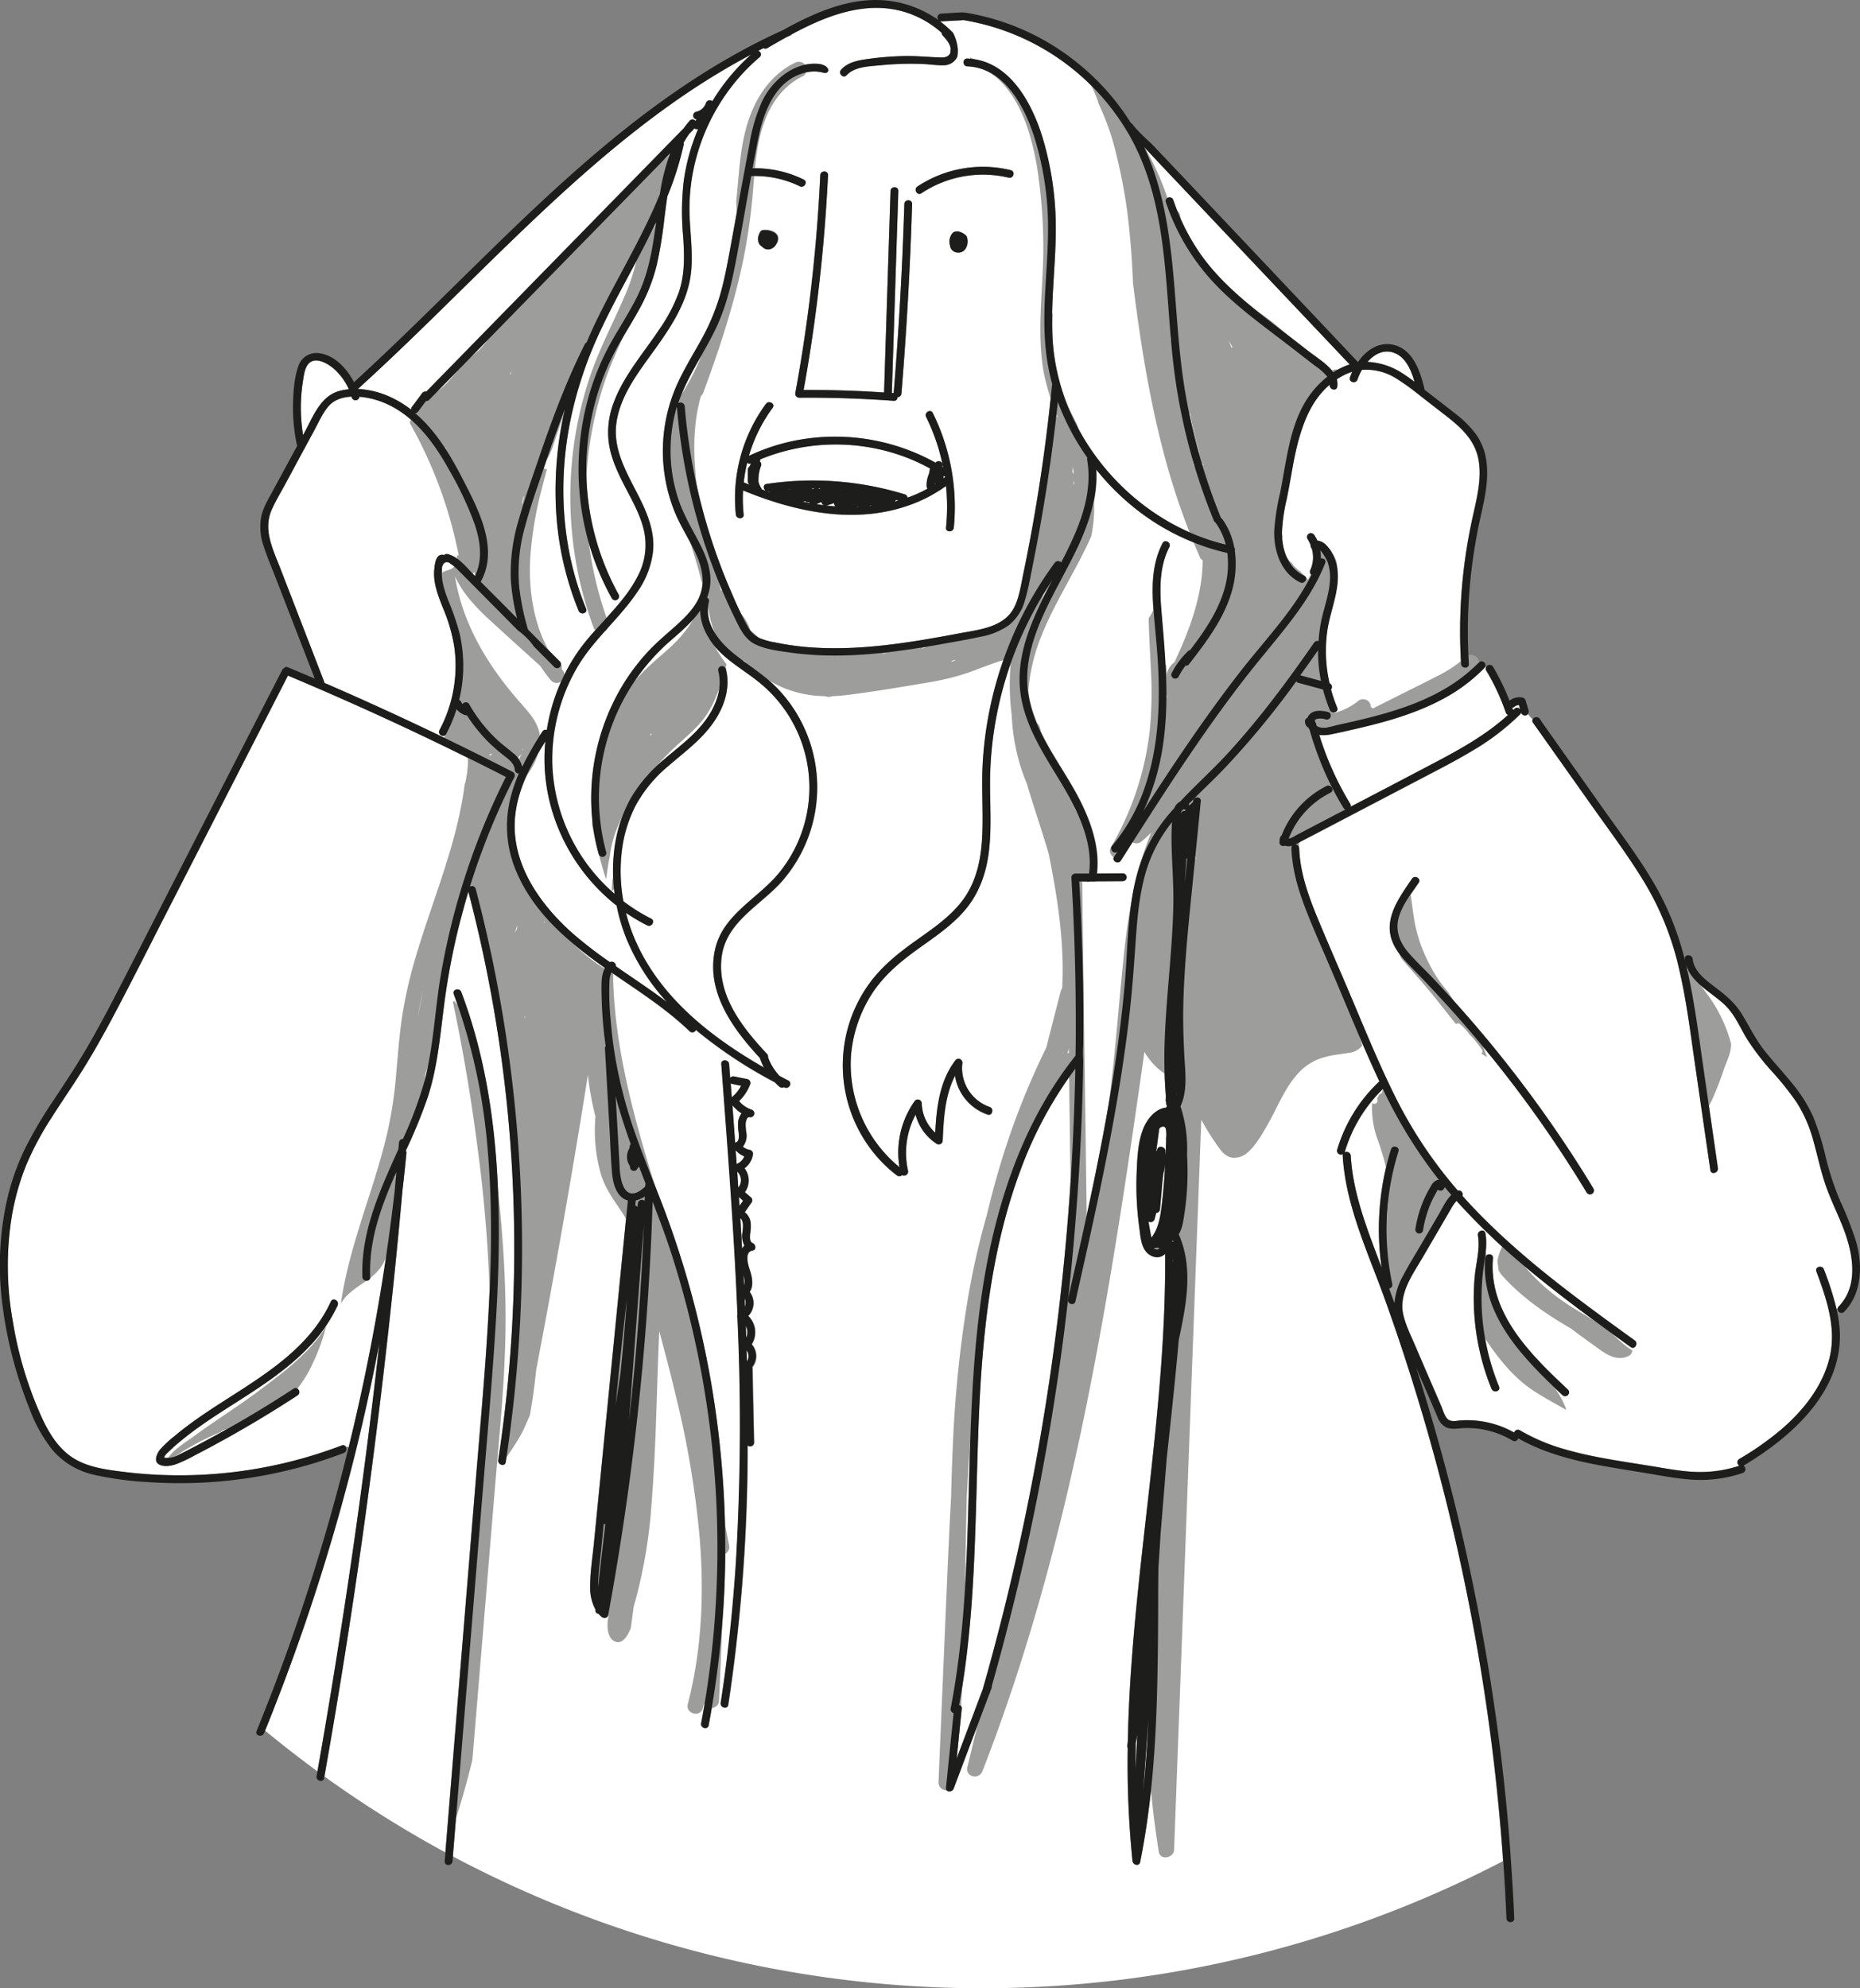 <svg id="Ebene_2" data-name="Ebene 2" xmlns="http://www.w3.org/2000/svg" viewBox="0 0 596.75 637.89"><rect x="0" y="0" width="596.75" height="637.89" fill="#808080" stroke="none"/><defs><style>.cls-1{fill:#fff;}.cls-2{fill:#9d9d9c;}.cls-3{fill:#1d1d1b;}</style></defs><path class="cls-1" d="M265.12,162.14a.75.75,0,0,1-.21,0q1.57.18,3.15.3a1.33,1.33,0,0,1-.46-1.09A18.77,18.77,0,0,1,265.12,162.14Z"/><path class="cls-1" d="M269.83,157.21l.13-.13h-.17A.57.57,0,0,1,269.83,157.21Z"/><path class="cls-1" d="M262.56,156.65a1.48,1.48,0,0,1,.28.28l.42-.26Z"/><path class="cls-1" d="M274.74,162.61l.63,0s-.06-.09-.1-.13S274.92,162.56,274.74,162.61Z"/><path class="cls-1" d="M263.52,161.05l-1.56.71c.82.12,1.64.24,2.47.34A1.25,1.25,0,0,1,263.52,161.05Z"/><path class="cls-1" d="M260.67,157a6.22,6.22,0,0,0,.54-.35h-.7A1.23,1.23,0,0,1,260.67,157Z"/><path class="cls-1" d="M257.81,156.68s0,0,0,0l.09,0Z"/><path class="cls-1" d="M97.67,138.75c2.81-5.18,5.16-11.86,11.5-13.4a19.84,19.84,0,0,1,2.74-.46,19.25,19.25,0,0,0-4.61-6.39c-2-1.87-6.55-4.57-8.68-1.35-1,1.54-1.22,3.71-1.5,5.49a52.9,52.9,0,0,0-.59,6.29,54.33,54.33,0,0,0,.69,10.66Z"/><path class="cls-1" d="M131.93,131.48a1.16,1.16,0,0,1,.14-.88l3.22-4.34a1.45,1.45,0,0,1,.74-.57,1.12,1.12,0,0,1,.63,0l17.75-18.15,64.86-66.35c.61-.83,1.24-1.65,1.94-2.44a1.12,1.12,0,0,1,1.79.1l.41-.5a1.24,1.24,0,0,1-.18-2.43,5.43,5.43,0,0,0,.75-.24,6.28,6.28,0,0,0,.81-.43l.19-.14,0,0c.13-.11.26-.22.38-.34a4.48,4.48,0,0,0,.36-.4s0,0,0,0l.13-.18a6,6,0,0,0,.45-.83l.09-.24a1.26,1.26,0,0,1,1.53-.87,1,1,0,0,1,.52.29,66,66,0,0,1,12.44-15,229.87,229.87,0,0,0-21.52,13.05c-19.34,13.19-36.79,28.93-53.63,45.13-17,16.35-33.5,33.28-51,49.15a28.41,28.41,0,0,1,10.62,2.69A33.81,33.81,0,0,1,131.93,131.48Z"/><path class="cls-1" d="M243.87,147.38a.57.57,0,0,1,0,.18l-.13.49a1.18,1.18,0,0,1,.43,1.29,12.92,12.92,0,0,0-.87,4.21c0,.31,0,.62,0,.93a6,6,0,0,0,.24.83,1.46,1.46,0,0,0,.07.19c.05.11.1.22.16.33a7.76,7.76,0,0,0,.4.69,1.07,1.07,0,0,1,.17.47l1.38.51c-.89-.53-1.05-2.06.2-2.24a100.37,100.37,0,0,1,44.34,3.34,1.17,1.17,0,0,1,.87,1.06,43,43,0,0,0,6.43-2.89,1.25,1.25,0,0,1-.3-.78,9.61,9.61,0,0,1,.78-4.06l.3-1.56s0,0,0-.06a59.75,59.75,0,0,0-8.85-4A63.76,63.76,0,0,0,243.87,147.38Z"/><path class="cls-1" d="M287,160.94l1.24-.34-.71-.21A5.49,5.49,0,0,1,287,160.94Z"/><path class="cls-1" d="M278.71,158.32a.08.08,0,0,1,0,0l.07,0Z"/><path class="cls-1" d="M279.42,162.15c-.23.08-.47.15-.71.21l.78-.07s-.05-.08-.07-.13Z"/><path class="cls-1" d="M299.94,155.11l-.05.27.31-.2Z"/><path class="cls-1" d="M243.8,18.27a63.2,63.2,0,0,0-5.72,5.5,65,65,0,0,0-15,28.13,62.48,62.48,0,0,0-1.84,15.83c.09,6.45,1.18,12.9.53,19.35-.95,9.44-6.18,17.35-11.56,24.87-5.06,7.08-11,14.51-12.36,23.36-1.56,10.12,4.77,18.49,8.71,27.23,2,4.45,3.47,9.23,3,14.17a28.15,28.15,0,0,1-5,13.1c-5.66,8.46-13.75,15-19,23.7a58.69,58.69,0,0,0-8.33,31.62,57.58,57.58,0,0,0,20,41.63,54.59,54.59,0,0,1,.23-16.49,44.14,44.14,0,0,1,5-14.31,47.12,47.12,0,0,1,10.68-12.4c4.5-3.88,9.46-7.46,13.06-12.26,3.43-4.58,5.82-10.39,4.31-16.14a1.25,1.25,0,0,1,2.41-.66c1.61,6.12-.54,12.37-4.09,17.4-3.84,5.45-9.27,9.39-14.25,13.71a44,44,0,0,0-10.48,12.56,42.69,42.69,0,0,0-4.44,14A53.34,53.34,0,0,0,200,289.1a57.1,57.1,0,0,0,8.9,5.58c1.44.72.17,2.88-1.26,2.16a58.53,58.53,0,0,1-6.49-3.8l-.34-.24a58.12,58.12,0,0,0,3.43,9.78c8.12,17.8,24.12,30.29,40.86,39.88a20.35,20.35,0,0,1-1.31-3.08c-8.69-9.36-17.34-21.19-14.4-34.72,2.5-11.5,14.14-16.51,20.9-25.1A43.39,43.39,0,0,0,243.77,219c-4.62-3.79-10.05-6.67-14-11.21-2.92-3.33-5.05-7.55-5.08-12-2.5,3.59-6,6.63-9.31,9.49a66.71,66.71,0,0,0-20.86,68,1.25,1.25,0,0,1-2.41.66c-.58-2.06-1.06-4.15-1.43-6.25A70.22,70.22,0,0,1,200.28,219,67.21,67.21,0,0,1,208,208.89c2.92-3.14,6.25-5.81,9.41-8.7s6.08-5.9,7.38-9.89c1.46-4.47.21-9-1.74-13.15-2-4.32-4.66-8.35-6.5-12.77a52.13,52.13,0,0,1,1.1-42c2.17-4.63,4.87-9,7.34-13.46a69.45,69.45,0,0,0,6.09-14.51c1.44-5.07,2.38-10.26,3.33-15.44l3.06-16.71c1-5.36,1.94-10.74,3-16.1a53.91,53.91,0,0,1,4.1-13.8c3.43-7,10.83-13,18.9-11.74.23.1.47.19.72.28a2.53,2.53,0,0,1,1.51,1.29l0,.13c0,.08.05.17.07.26l0,.08a1.14,1.14,0,0,1-1.42.71,11.66,11.66,0,0,0-6-.08c-9.32,2.33-13.1,11.92-14.92,20.37-.74,3.43-1.41,6.88-2,10.34a35.19,35.19,0,0,1,16.41,3.63c1.45.71.18,2.86-1.26,2.15a32.61,32.61,0,0,0-15.38-3.28l-.22,0c-1.14,6.24-2.2,12.5-3.34,18.73-1.87,10.25-3.47,20.68-8,30.17-3.87,8.11-9.22,15.45-12.08,24a1.34,1.34,0,0,1,2.1,1,188.91,188.91,0,0,0,11,49.78c1.33,3.6,2.76,7.16,4.32,10.68a105.31,105.31,0,0,0,4.8,10,8.71,8.71,0,0,0,3.66,3.77,21.37,21.37,0,0,0,5.09,1.47,86.2,86.2,0,0,0,11.87,1.63c16,1.1,31.94-1.62,47.61-4.56,6.24-1.17,14.13-1.91,17.35-8.27,1.64-3.23,2.15-7.08,2.89-10.6q1.25-6,2.36-12,4.5-24.11,6.86-48.53a1.36,1.36,0,0,1,.11-.42,68.67,68.67,0,0,1-1.77-8.53c-1.07-7.58-.85-15.26-.41-22.89.45-8,1.1-16,.69-24a98.29,98.29,0,0,0-4-23c-3-10.1-9.67-23.18-21.77-23.63-1.61-.06-1.61-2.56,0-2.5,13.91.52,21.28,15.16,24.58,26.84a101,101,0,0,1,3.7,22.78c.38,8-.3,16-.74,24-.42,7.58-.67,15.26.51,22.79a69.49,69.49,0,0,0,4.86,16.73c9.05,20.88,27.8,37.45,50,42.83a20.2,20.2,0,0,0-3.17-6.88,1.09,1.09,0,0,1-.08-.15,1.23,1.23,0,0,1-.56-.64A191.41,191.41,0,0,1,377,121c-3.6-25.85-1.34-54-14.61-77.5A75.49,75.49,0,0,0,309.08,6.47l-.13,0-.27.05L302,6.86a1,1,0,0,1-.48-.09,34.31,34.31,0,0,1,4.3,3.79,14.55,14.55,0,0,1,1.51,5.17,12.16,12.16,0,0,1-.12,2.34,5.83,5.83,0,0,1-.35.71,4.89,4.89,0,0,1-4.28,2.16c-2.14,0-4.33-.32-6.47-.41a98.14,98.14,0,0,0-13.5.4c-3.51.35-8.39.39-10.94,3.2-1.09,1.19-2.85-.58-1.77-1.77,2.19-2.41,5.46-3,8.54-3.43A98.39,98.39,0,0,1,290.27,18c4-.08,7.89.37,11.84.45,1.43,0,2.55-.47,2.84-1.73a1.51,1.51,0,0,1,0-.52l.06-.42c-.13-1.74-1.47-3.18-2.58-4.42a1.23,1.23,0,0,1-.32-.83A32.29,32.29,0,0,0,293.43,5C280-.72,266.28,4.41,254.05,11a1.2,1.2,0,0,1-.44.34l-1.1.5c-2.15,1.18-4.25,2.4-6.29,3.59a1.14,1.14,0,0,1-1.23,0c-.57.28-1.13.58-1.7.87A1.17,1.17,0,0,1,243.8,18.27Zm.14,56.12c.11-.19.24-.35.36-.52l.21-.07.33-.09.22,0h.06a6.32,6.32,0,0,1,.87,0l.26,0h.1c.14,0,.29,0,.43.09a7.61,7.61,0,0,1,1,.29l.07,0,.09.05.37.18.26.16.21.15a3.59,3.59,0,0,1,.4.38.52.52,0,0,1,.1.11c0,.08.11.16.16.25a1.55,1.55,0,0,1,.12.22s0,0,0,0l0,0a4.92,4.92,0,0,1,.14.55h0v0c0,.08,0,.16,0,.24s0,.19,0,.29-.09.38,0,.09c-.05.17-.07.35-.12.53s-.05.15-.07.23l-.06.14-.52.89a1.21,1.21,0,0,1-.1.14l-.18.2-.43.4,0,0,0,0-.2.13a5.21,5.21,0,0,1-.52.28l-.07,0-.26.08-.23.06-.12,0h-.61l-.29-.06-.27-.09h0l-.05,0a4.08,4.08,0,0,1-.57-.34l0,0-.14-.12a3.71,3.71,0,0,1-.29-.27,4.39,4.39,0,0,1-.65-.84,3.33,3.33,0,0,1-.51-2A4.36,4.36,0,0,1,243.94,74.39Zm66.07,5A2.71,2.71,0,0,1,307.19,81a2.5,2.5,0,0,1-2.4-2.29,4.19,4.19,0,0,1,.87-4c1.07-.94,2.57-.4,3.65.33a4.1,4.1,0,0,1,.8.68A4.48,4.48,0,0,1,310,79.41ZM294.36,59.85a38,38,0,0,1,29.95-5.25c1.57.38.9,2.79-.66,2.41a35.59,35.59,0,0,0-28,5C294.28,62.91,293,60.74,294.36,59.85Zm5.8,88.6a1.42,1.42,0,0,0,.12-.13,1.26,1.26,0,0,1,1.64-.1,1.24,1.24,0,0,1,.36,1.49l.31.19a64.51,64.51,0,0,0-5.46-16.13c-.71-1.44,1.45-2.7,2.16-1.26A68,68,0,0,1,306,169.27c-.16,1.59-2.66,1.6-2.5,0a66.27,66.27,0,0,0,0-13.36,46.24,46.24,0,0,1-11,5.88c-17.77,6.67-37.14,2.6-54.12-4.45a47.57,47.57,0,0,0,.19,7.73c.16,1.6-2.34,1.59-2.5,0a51.11,51.11,0,0,1,9.65-35.49c.95-1.28,3.12,0,2.16,1.26a49,49,0,0,0-7.62,15.42,63.12,63.12,0,0,1,13.35-4.6A66.32,66.32,0,0,1,300.16,148.45Zm-16.52-22.56q.21-6.76.43-13.55l1.64-51.1c.05-1.6,2.55-1.6,2.5,0Q288,68.61,287.74,76q-.81,25-1.61,50.1l.59,0q2.49-30.25,3.42-60.62c.05-1.61,2.55-1.61,2.5,0q-.93,30.42-3.43,60.77a1.29,1.29,0,0,1-1.27,1.19,1.08,1.08,0,0,1-1.2,1.16q-15.17-1.11-30.38-1a1.28,1.28,0,0,1-1.21-1.59q1.39-7.59,2.57-15.24a519.92,519.92,0,0,0,5.42-54.57c.07-1.6,2.57-1.61,2.5,0-.25,5.23-.56,10.45-1,15.67a526.17,526.17,0,0,1-6.84,53.23Q270.76,125,283.64,125.89Z"/><path class="cls-1" d="M150.56,225.87a47.61,47.61,0,0,0,9,11.44c1.68,1.58,3.57,2.9,5.29,4.44a8.13,8.13,0,0,1,2.73,4.21A105,105,0,0,1,174,234.72a1.23,1.23,0,0,1,1.42-.52,60.36,60.36,0,0,1,10.41-25.71c5.93-8.26,14.4-14.81,18.95-24a21.28,21.28,0,0,0,1.81-14.24c-1.15-5-3.73-9.53-6.08-14.06S196,147,195.32,142a26.46,26.46,0,0,1,1.54-12.73c3.18-8.64,9.39-15.71,14.45-23.27a52.71,52.71,0,0,0,6.46-12.21c2-5.79,1.81-11.81,1.4-17.84a86.59,86.59,0,0,1,.14-17.56,66,66,0,0,1,4.12-15.75c.17-.43.38-.86.56-1.29a1.36,1.36,0,0,1-1.3-.24,1.35,1.35,0,0,1-.3.49l-1.25,1.27a29.38,29.38,0,0,0-1.83,2.9,1.2,1.2,0,0,1,0,.71A100.49,100.49,0,0,1,214.11,63c-.39,2.53-.71,5.06-1,7.54a135.68,135.68,0,0,1-2.36,14.32,57.71,57.71,0,0,1-5.88,14.75c-2.78,5-6,9.81-8.52,15a78.65,78.65,0,0,0-5.47,14.69,83.1,83.1,0,0,0,7.59,61.36,1.25,1.25,0,0,1-2.16,1.26,84,84,0,0,1-10.38-34.36,86,86,0,0,1,3.37-31.85,81.16,81.16,0,0,1,6.21-14.92c2.84-5.26,6.21-10.21,8.87-15.55,3.77-7.56,5-15.76,6.14-24-1.11,2.33-2.25,4.63-3.42,6.92-4.63,9-9.67,17.79-14,26.94a128.93,128.93,0,0,0-9.95,29.1c-4.21,20.3-3,41.79,4.91,61.06.61,1.49-1.81,2.13-2.41.66a100.14,100.14,0,0,1-7.31-34,116.9,116.9,0,0,1,2.9-30.69l-.34.87c-2.31,6-4.43,12.15-6.5,18.28s-4.23,12.17-5.9,18.38a53.8,53.8,0,0,0-1.91,19.42,79.72,79.72,0,0,0,2.83,13.75l10.27,10.32a1.25,1.25,0,0,1-1.77,1.76l-6.67-6.7a16.21,16.21,0,0,0-2.18-2.63,22.37,22.37,0,0,0-2.87-2.45l-5.94-6q-4.47-4.47-8.92-9l-4.2-4.22a14.33,14.33,0,0,0-2.49-2.13V181a1.72,1.72,0,0,0-.93-.61,1.32,1.32,0,0,0-1,.15,1.73,1.73,0,0,0-.59.64,2.72,2.72,0,0,0-.21.46,2.11,2.11,0,0,0-.09.49,2.49,2.49,0,0,0,0,.72c-.34,3.3.82,6.73,2,9.79a79.45,79.45,0,0,1,3.67,10.7,46.47,46.47,0,0,1,1.15,10.9,46,46,0,0,1-1.32,10.33l.17.08a1.38,1.38,0,0,1,.56.7l-.07-.17a4.19,4.19,0,0,0,.41.75A1.24,1.24,0,0,1,150.56,225.87Z"/><path class="cls-1" d="M161.3,193.75l4.59,4.62a68.94,68.94,0,0,1-2-12.36,58.5,58.5,0,0,1,2.55-19.31c1.83-6.5,4.1-12.88,6.28-19.27,4.3-12.63,8.93-25.18,14.94-37.12a1.13,1.13,0,0,1,.59-.56q1.74-4.09,3.69-8.1c6.44-13.17,14.27-25.87,19.8-39.47a64.52,64.52,0,0,1,3.32-13.1l-11.14,11.4L137.71,128.2a1.14,1.14,0,0,1-1,.35l-2.46,3.31a1.35,1.35,0,0,1-.74.57.84.84,0,0,1-.31,0c6.73,5.69,11.43,13.66,15.44,21.47,4.92,9.61,11.53,22.12,5.62,32.71Z"/><path class="cls-1" d="M453.83,122.5c-1.09-3.82-2.88-8-6.63-9.32-3.33-1.16-6.28.46-8.46,2.93a22.39,22.39,0,0,1,11.43,3.81C451.42,120.73,452.64,121.6,453.83,122.5Z"/><path class="cls-1" d="M214,321.51a69.11,69.11,0,0,1-13.17-20.69,59.87,59.87,0,0,1-3-10.26c-15.44-12.15-24.42-31.52-23-51.29,0-.46.09-.93.13-1.4-4.52,7.16-8.64,14.91-9.64,23.41-1.79,15.27,7.72,28.78,18.65,38.4a136,136,0,0,0,11.7,9,1.32,1.32,0,0,1,1.89,1.32C203.08,313.82,208.68,317.48,214,321.51Z"/><path class="cls-1" d="M201.1,416.79q-2,17-3.61,34l1.62-10.54Q200.28,428.51,201.1,416.79Z"/><path class="cls-1" d="M315.26,542c.55-1.94,1.1-3.87,1.64-5.81q6.87-24.78,12.08-50t8.76-50.66q3.56-25.54,5.39-51.28,1.49-20.7,1.85-41.45a128.49,128.49,0,0,0-17.65,32.76c-9.52,25.65-12.25,53.1-13.34,80.25-1.22,30.44-.72,61.12-6.3,91.17a1,1,0,0,1,.86,1.17q-.82,8-1.64,16Q311.09,553.1,315.26,542Z"/><path class="cls-1" d="M206.87,383.87a9.21,9.21,0,0,1-2.91,1.3c-.05.54-.11,1.07-.16,1.61a1.33,1.33,0,0,1,.7.48l.09-1.1a1.32,1.32,0,0,1,2.23-.83C206.84,384.84,206.86,384.36,206.87,383.87Z"/><path class="cls-1" d="M198.56,355.58c-.39-1.34-.75-2.69-1.09-4q.41,7.38.83,14.77c.14,2.55.29,5.1.43,7.66a22.39,22.39,0,0,0,.72,5.28c.39,1.3,1.06,2.88,2.41,3.44,1.89.78,3.77-.84,5.11-2h0c0-.16,0-.32,0-.49a1.35,1.35,0,0,1,.11-.47c-.7-1.8-1.4-3.61-2.09-5.41a1.11,1.11,0,0,1-.44.33,1.28,1.28,0,0,1-1.23,1,1.27,1.27,0,0,1-1.25-1.25v-.27a5.23,5.23,0,0,1-.13-5.84V368a1.21,1.21,0,0,1,.38-.88C201,363.32,199.69,359.47,198.56,355.58Z"/><path class="cls-1" d="M246.58,157.67a1.78,1.78,0,0,1-.4,0l1,.33c-.2-.11-.41-.21-.6-.33Z"/><path class="cls-1" d="M259.1,161.1a1.17,1.17,0,0,1-.8-.35c-.26.07-.53.12-.79.17.73.16,1.47.32,2.21.45a1.42,1.42,0,0,1-.1-.29Z"/><path class="cls-1" d="M254.17,156.86l-1.35.1A8.76,8.76,0,0,0,254.17,156.86Z"/><path class="cls-1" d="M191.87,508.46c0,.3,0,.6,0,.91q1.15-10.19,2.3-20.37a1.35,1.35,0,0,1-.49-.07l-.75,7.52C192.54,500.43,191.93,504.45,191.87,508.46Z"/><path class="cls-1" d="M254.63,160.25l.19.05a.29.29,0,0,0,0-.09Z"/><path class="cls-1" d="M303.09,152.74a1,1,0,0,1-.4,0,2.92,2.92,0,0,1,0,.66l.48-.37Z"/><path class="cls-1" d="M239.71,148.44a48,48,0,0,0-1.1,6.3c.64.27,1.29.52,1.93.78a1.42,1.42,0,0,1-.61-1.07,5.17,5.17,0,0,1,0-1.18v-.36a1,1,0,0,1,0-.18,7.72,7.72,0,0,1,0-1.07c0-.33,0-.65,0-1a1.2,1.2,0,0,1,.52-1,7,7,0,0,1,.41-.82l0,0,0-.16A1.23,1.23,0,0,1,239.71,148.44Z"/><path class="cls-1" d="M240.94,155.68l.05,0v0Z"/><path class="cls-1" d="M380.47,259.69a1.4,1.4,0,0,1-.81-.07c-.25.26-.49.53-.73.8a6.21,6.21,0,0,0-.14.62l.09-.23a1.26,1.26,0,0,1,1.26-.61A5.54,5.54,0,0,1,380.47,259.69Z"/><path class="cls-1" d="M376.36,404.72l.1-.06c0-.29-.07-.58-.11-.87C376.36,404.1,376.36,404.41,376.36,404.72Z"/><path class="cls-1" d="M377.42,351.08a7.14,7.14,0,0,1-.15.78,14.49,14.49,0,0,0,.44-2.1c-.06.36-.11.71-.18,1.07A1.12,1.12,0,0,1,377.42,351.08Z"/><path class="cls-1" d="M376,398.17a1.07,1.07,0,0,1-.14.16H376a1.75,1.75,0,0,1,.33.06l.18-.09-.13-.3Z"/><path class="cls-1" d="M591,393c-1.79-4.43-3.91-8.73-5.43-13.27s-2.44-9-3.7-13.52a44.58,44.58,0,0,0-5.41-12.53,95.91,95.91,0,0,0-8.09-10.12,78,78,0,0,1-7.79-10.14c-2.29-3.75-3.93-7.94-7.15-11-4.31-4.15-10.78-7-12.51-13.06.3,1.22.59,2.46.85,3.7,2.11,9.87,3.36,19.91,4.81,29.9l4.61,31.8c.23,1.58-2.18,2.25-2.41.67L543.63,340c-1.44-9.89-2.72-19.84-5-29.58a93.54,93.54,0,0,0-10.93-27.16c-5.27-8.71-11.44-16.9-17.32-25.21l-18.48-26.12a1,1,0,0,1-.13-1.07,15.56,15.56,0,0,1-1.53-1.71,1.3,1.3,0,0,1-.61.41,1.26,1.26,0,0,1-1.53-.88l0-.14a1.19,1.19,0,0,1-.36.7,78.16,78.16,0,0,1-15.36,11.7c-5.08,3.05-10.36,5.76-15.62,8.51l-17.21,9-17.65,9.24L417.4,270c-.58.31-1.16.67-1.77,1a1.22,1.22,0,0,1,1.19,1.2c.27,7.54,2.76,14.73,5.59,21.65,3,7.26,6.13,14.44,9.21,21.65C437,328,442,340.67,448.15,352.82a143.11,143.11,0,0,0,19.58,29.12,1.31,1.31,0,0,1,1.5,1.73c16.1,18,35.78,32.27,55.26,46.35,1.29.93,0,3.1-1.27,2.15-11.13-8-22.26-16.12-32.83-24.92a216.72,216.72,0,0,1-23.07-22,13.75,13.75,0,0,0-1.76,2.53q-1.51,2.56-3,5.15l-6,10.29c-3.26,5.58-7.85,11.7-6.33,18.53.77,3.43,2.41,6.66,3.8,9.87s2.8,6.49,4.21,9.74,2.81,6.49,4.21,9.74c.55,1.27,1.14,3.71,2.45,4.45,1.08.61,2.65.23,3.83.14a30.66,30.66,0,0,1,17.12,3.9,1.21,1.21,0,0,1,1.79-.75,62.07,62.07,0,0,0,14.07,6c8.93,2.63,18.21,3.89,27.37,5.38,5,.82,10.06,1.87,15.15,2a40,40,0,0,0,13.89-2,1.26,1.26,0,0,1-.05-2.17,94.4,94.4,0,0,0,13.58-9.57c6.78-5.87,12.72-13.23,15.14-22,2.71-9.82-.59-19.39-4-28.58-.57-1.51,1.85-2.16,2.41-.66A101.71,101.71,0,0,1,589.23,420l.18-.14a1.7,1.7,0,0,1,.19-.19,1.09,1.09,0,0,1,.28-.45C596.78,412.11,594.28,401.18,591,393ZM509,382.58q-7.29-12-15.43-23.54A389.23,389.23,0,0,0,462,320q-4.18-4.56-8.53-9c-2.56-2.61-5.22-5.29-6.63-8.71-3.1-7.5,2.21-14.41,6.2-20.34.89-1.33,3.06-.07,2.16,1.27-2.37,3.52-5.17,7.05-6.34,11.2s.24,7.91,2.94,11.13c2.47,3,5.33,5.59,8,8.37q4.18,4.41,8.24,9,8.1,9.06,15.62,18.62a396.47,396.47,0,0,1,27.62,39.84A1.25,1.25,0,0,1,509,382.58Zm-30.5,63A77.15,77.15,0,0,1,473,421.52a75.3,75.3,0,0,1,.17-12.2c.41-4.24,1.74-8.67,1-12.93-.28-1.58,2.13-2.25,2.41-.67.75,4.27-.36,8.46-.82,12.69a76.62,76.62,0,0,0-.32,12.21A75.17,75.17,0,0,0,481,444.9C481.55,446.39,479.14,447,478.54,445.57Zm22.75,2c-12.31-11.53-26.4-25.57-24.79-44,.14-1.6,2.64-1.61,2.5,0-1.55,17.71,12.23,31.1,24.05,42.19C504.23,446.94,502.46,448.7,501.29,447.6Z"/><path class="cls-1" d="M371.65,400.38a.92.92,0,0,1-.31-.16,2.89,2.89,0,0,1-1.24.28,2,2,0,0,0,.94.36,1.19,1.19,0,0,0,1-.32l-.09-.08Z"/><path class="cls-1" d="M373,378.66l-.82,9.32a1.3,1.3,0,0,1-1.23,1.19c-.17.69-.34,1.38-.53,2.06a1.31,1.31,0,0,1-1.9.71c0,.07,0,.14,0,.22.16,1,.33,2,.53,3a18.34,18.34,0,0,0,.39,1.93c2.07-2.67,2.75-6.14,3.17-9.44.56-4.46.93-8.95,1.19-13.44,0-.18,0-.36,0-.54a19,19,0,0,1-.56,2.9C373.2,377.24,373.11,378,373,378.66Z"/><path class="cls-1" d="M372.54,361.62a1.91,1.91,0,0,0-.55.43l-.06.37c-.28,2-.52,3.92-.79,5.89l-.15,1.08.34-.45c0-1,1.14-1.26,1.89-.8a1.19,1.19,0,0,1,.69,1.09c0,.13,0,.27,0,.41,0,.42.07.85.08,1.28,0-1,.09-1.91.12-2.86s.05-2.13.07-3.19a10.53,10.53,0,0,0-.07-2.69C373.89,361.42,373.22,361.28,372.54,361.62Z"/><path class="cls-1" d="M434.61,233.93c-2.46.56-4.93,1.13-7.4,1.63a11.61,11.61,0,0,1-3.94.23c.27.89.55,1.77.85,2.65a97.77,97.77,0,0,0,9.07,19.45,1.15,1.15,0,0,1,.14.92q13.44-7,26.86-14.07c8.33-4.38,16.66-9,23.64-15.38a1.2,1.2,0,0,1-.73-.76,70.88,70.88,0,0,0-6.26-13.45,1.11,1.11,0,0,1-.08-1.09l-.26-.28a1.26,1.26,0,0,1-.33.59,53.78,53.78,0,0,1-13.27,9.89C454.08,229,444.32,231.7,434.61,233.93Z"/><path class="cls-1" d="M457.65,383.19c.45-.89.92-1.76,1.44-2.61a4,4,0,0,1,1.84-1.9,2.09,2.09,0,0,1,.74-.12,152,152,0,0,1-17.95-29.1,1,1,0,0,0,0-.1,46.61,46.61,0,0,0-12.24,20.19,1.45,1.45,0,0,1-.09.22,1.32,1.32,0,0,1,2,1.05,59.72,59.72,0,0,0,.66,6.11c1.28,8,3.94,15.63,6.75,23.16l2.49,6.66a86.55,86.55,0,0,1,3-38c.48-1.53,2.89-.87,2.41.67a83.94,83.94,0,0,0-2,42.5,1.27,1.27,0,0,1-1,1.52q.87,2.34,1.71,4.7a22.09,22.09,0,0,1,2.89-9c1.73-3.29,3.71-6.46,5.59-9.67l5.78-9.87c1.18-2,2.3-4.46,4-6.16-.53-.62-1.07-1.22-1.59-1.84l-.54-.66a1.54,1.54,0,0,1-.49.81,1.28,1.28,0,0,1-1.71,0l-.1.17q-.54.88-1,1.8a31,31,0,0,0-1.6,3.46,36.77,36.77,0,0,0-2.07,7.73,1.26,1.26,0,0,1-1.54.87,1.29,1.29,0,0,1-.87-1.54A37.55,37.55,0,0,1,457.65,383.19Z"/><path class="cls-1" d="M485.89,227.42a1.2,1.2,0,0,1,1.86.17l-.42-1.42-.16,0a3.57,3.57,0,0,0-.66.18,3,3,0,0,0-.31.15l-.13.08h0l-.1.08a1.34,1.34,0,0,1-.78.34c.09.26.2.52.29.79C485.61,227.68,485.76,227.56,485.89,227.42Z"/><path class="cls-1" d="M111,464.16h0l.27,0a.85.85,0,0,1,.38.09.67.67,0,0,1,.25.16q2.52-10.23,4.72-20.54,6.51-30.56,10.08-61.64c.18-2.05.35-4.1.53-6.15-4.76,10.77-8.87,21.72-8.38,33.66.07,1.61-2.43,1.6-2.5,0-.47-11.57,3.44-22.54,8-33,1.16-2.66,2.36-5.31,3.55-8,.06-.7.13-1.4.19-2.1a1.3,1.3,0,0,1,1.28-1.2,128.6,128.6,0,0,0,6.62-17.56c3.16-11.3,3.52-23.16,5.46-34.68A227.8,227.8,0,0,1,162.3,249.3q-7.25-3.7-14.54-7.29-27.3-13.44-55.38-25.23l-4.17,8.14Q70.54,259.45,52.85,294c-5.81,11.35-11.5,22.76-17.53,34-2.94,5.46-6,10.85-9.31,16.1-3.11,4.92-6.43,9.7-9.54,14.63A96.59,96.59,0,0,0,8.32,374a79.93,79.93,0,0,0-4.54,16.06,99.72,99.72,0,0,0,.3,33.77,121.3,121.3,0,0,0,9.69,31.77c2.18,4.54,5,9,9.29,11.89,4.7,3.14,10.56,3.94,16.05,4.64a146.18,146.18,0,0,0,70.54-8.41A1,1,0,0,1,111,464.16Zm-2.67-45.33a49.14,49.14,0,0,1-9,13.07c-6.62,7-14.75,12.4-22.85,17.58-4.3,2.75-8.63,5.48-12.79,8.46-2,1.46-4,3-6,4.61-1.06.89-2.09,1.8-3.1,2.75-.62.59-1.73,1.43-1.93,2.37a7.82,7.82,0,0,0,4.78-1c1.85-.87,3.65-1.85,5.46-2.79,3.52-1.84,7-3.75,10.48-5.7q10.6-6,20.8-12.65c1.35-.88,2.61,1.28,1.26,2.16q-13.08,8.55-26.85,16-3,1.65-6.12,3.24a46.89,46.89,0,0,1-5.91,2.8c-1.68.58-4.13,1-5.73,0s-.38-3.59.51-4.66a34.94,34.94,0,0,1,4.58-4.27c1.59-1.34,3.22-2.61,4.88-3.84,3.46-2.57,7.06-4.93,10.68-7.26,13.25-8.5,27.82-17.22,34.65-32.12C106.79,416.1,108.94,417.37,108.28,418.83Z"/><path class="cls-1" d="M380.14,283.14c.25-2.6.51-5.19.77-7.79a1.74,1.74,0,0,1-.27.14Q380.39,279.32,380.14,283.14Z"/><path class="cls-1" d="M201.79,455.64c.81-7.23,1.55-14.48,2.18-21.73q1.78-20.43,2.6-40.92l-1.74,22.76Q203.32,435.7,201.79,455.64Z"/><path class="cls-1" d="M470.73,511.71Q465.9,487.65,459.32,464t-14.95-47c-5.4-15-12.61-30-13.56-46.21a1.22,1.22,0,0,1,.09-.56,1.25,1.25,0,0,1-1.87-1.37A49.15,49.15,0,0,1,442.55,347C437,335.13,432.15,323,427,311c-2.75-6.44-5.63-12.85-8.16-19.38-2.42-6.26-4.32-12.76-4.56-19.51a1.18,1.18,0,0,1,.23-.77,4.25,4.25,0,0,1-.77.17,3.88,3.88,0,0,1-1.55-.17,1.23,1.23,0,0,1-1.71-1.44.88.88,0,0,1,.05-.15,2.11,2.11,0,0,1,.26-1.3,1.35,1.35,0,0,1,.35-.42A29.86,29.86,0,0,1,425.6,252.2c1.44-.71,2.7,1.44,1.26,2.16A27.43,27.43,0,0,0,413.47,269a1.47,1.47,0,0,0,.36,0,12.49,12.49,0,0,0,2.09-1.07l4.41-2.31,8.83-4.62,2.51-1.31a1.2,1.2,0,0,1-.64-.53,100.93,100.93,0,0,1-6.69-13.1c-1-2.29-1.84-4.6-2.63-7-.41-1.2-.79-2.42-1.15-3.64-.14-.47-.27-.94-.4-1.4a4.59,4.59,0,0,1-.42-.66c-1.08-.44-1.57-2.64-.26-3.11a3.25,3.25,0,0,1,.91-1.29c1.54-1.34,3.86-1,5.68-.58,1.56.38.9,2.79-.67,2.41a5.44,5.44,0,0,0-2.91-.18,1.09,1.09,0,0,0-.67.57,6.37,6.37,0,0,1,.61,1.63c1.67,1.4,5,.1,6.86-.29,14.77-3.22,30.48-7.08,42.13-17.16a1.69,1.69,0,0,1-1.16-.75,2.65,2.65,0,0,1-.26-.5,1.25,1.25,0,0,1-1.23-1.2,169.08,169.08,0,0,1,3.62-46.84c1.32-6,3-12.41,1.91-18.6-1.15-6.36-5.68-10.39-10.56-14.18l-8.27-6.42a76.61,76.61,0,0,0-7.64-5.5,18.09,18.09,0,0,0-10.94-2.71,17.34,17.34,0,0,0-1.42,3.1c-.51,1.52-2.93.86-2.41-.66.2-.6.45-1.21.72-1.82a18.55,18.55,0,0,0-2.36.92,25,25,0,0,0-2.59,1.49,6.11,6.11,0,0,1,.14,2.39c-.24,1.59-2.65.91-2.41-.67v0c-7.66,6.5-10.25,17.26-12,27-.58,3.26-1.15,6.51-1.81,9.75a56.27,56.27,0,0,0-1.52,10.64c-.07,5.42,1.88,11.4,7.09,13.89,1.46.69.19,2.85-1.26,2.16-6.15-2.94-8.51-10.14-8.32-16.53a72.45,72.45,0,0,1,1.89-12.24c.76-3.79,1.35-7.6,2.09-11.39,1.26-6.52,3-13.24,6.66-18.84a29.53,29.53,0,0,1,6.4-7,19.78,19.78,0,0,0-4-3.52l-7.89-6.11c-8.56-6.65-17.63-13-25-21A70.66,70.66,0,0,1,374,64.85c-.52-1.53,1.9-2.18,2.41-.67A68.39,68.39,0,0,0,384,79.79c5.89,9,14,15.88,22.41,22.43l14.05,10.91c2.27,1.76,5.57,3.73,7.35,6.33a22.74,22.74,0,0,1,5.08-2.47l.2-.06-15-15.85Q403.68,85.9,389.32,70.71L375,55.53c-2.35-2.48-4.71-5-7-7.44l-.85-.93c5.33,11.41,7.61,23.94,8.94,36.4,1.47,13.81,1.86,27.72,4.12,41.44a191,191,0,0,0,11.66,41.2,1.36,1.36,0,0,1,.47.4,22.47,22.47,0,0,1,3.76,9,1.18,1.18,0,0,1,.19,1.09,31.49,31.49,0,0,1-1,13.13c-2.52,8.74-8.18,16.12-13.65,23.21a1.28,1.28,0,0,1-1.18.52l0,0a25,25,0,0,0-2.22,3.54,1.25,1.25,0,0,1-2.16-1.26,26.9,26.9,0,0,1,5.26-7,1.37,1.37,0,0,1,.64-.31c4.35-5.73,8.53-11.75,10.7-18.64a29.06,29.06,0,0,0,1.21-12.48,74.27,74.27,0,0,1-33.42-17.56,79.12,79.12,0,0,1-8.69-9.24c.53,8.4-2.06,16.53-5.56,24.18-7.12,15.55-19.71,31.84-15.8,49.95,2.37,11,9.53,19.94,14.83,29.56,4.29,7.81,7.83,17,6.76,25.95l8.28-.05a1.25,1.25,0,0,1,0,2.5l-8.72.05s0,0,0,.06a.71.71,0,0,0-.2,0c-.56,0-1.12,0-1.68,0a5.62,5.62,0,0,0-.7.1l0-.13h-2.62c.1,1.75.2,3.49.29,5.24q1.24,23.61,1,47.25a32.05,32.05,0,0,0,0,4.9q-.39,25.45-2.42,50.84-2.07,25.68-5.82,51.17T330.11,493q-5.21,24.16-12,48a1.25,1.25,0,0,1-.06.62c-.14.38-.29.75-.43,1.12,0,.14-.07.28-.11.42a1.13,1.13,0,0,1-.19.38L305.91,573.9c-.46,1.22-2.61,1.17-2.46-.33q1.23-12,2.45-23.94a1.29,1.29,0,0,1-.94-1.5c3.35-17.31,4.61-34.92,5.29-52.51,1.14-29.5.73-59.2,6-88.35,4.46-24.59,13-48.87,28.76-68.54,0-1.93.07-3.86.08-5.79q.15-25.71-1.41-51.39A1.25,1.25,0,0,1,345,280.3l4.42,0c1.46-10.65-4.23-21.32-9.65-30.23-5.54-9.1-11.63-18.45-12.53-29.36-.71-8.6,2-17,5.51-24.7,1.49-3.3,3.15-6.52,4.83-9.73,0,.08-.11.15-.16.22A118.18,118.18,0,0,0,320,228.29a115.61,115.61,0,0,0-2.34,22.65c0,7.38.52,14.79-.36,22.13-.85,7-3.16,13.64-7.82,19.07-4.31,5-9.92,8.7-15.24,12.53-5.64,4.06-10.85,8.47-14.61,14.38a43.27,43.27,0,0,0-6.6,19.8,42.71,42.71,0,0,0,15.58,35.75,28.42,28.42,0,0,1,4.81-21.12,1.26,1.26,0,0,1,2.33.63,13.32,13.32,0,0,0,4.33,9.42c.41-8.08,1.36-16.54,6.4-23.13a1.26,1.26,0,0,1,2.28,1,13.21,13.21,0,0,0,8.77,13.87c1.52.5.87,2.92-.67,2.41a15.71,15.71,0,0,1-10.44-12.44c-3.24,6.3-3.66,13.75-3.95,20.78a1.27,1.27,0,0,1-1.88,1.08,15.9,15.9,0,0,1-6.82-9.38,26,26,0,0,0-2.42,18,1.3,1.3,0,0,1-1.9,1.39,1.33,1.33,0,0,1-1.72.06,43.52,43.52,0,0,1-4-3.46,44.68,44.68,0,0,1-4.83-58c4.09-5.67,9.48-9.88,15.12-13.91,5.4-3.85,11.12-7.7,15.07-13.14,4.43-6.11,5.8-13.55,6.09-20.94.31-7.64-.3-15.28.14-22.92a120.12,120.12,0,0,1,23.1-64.09,1.36,1.36,0,0,1,2.08-.11c1.43-2.76,2.81-5.55,4.06-8.4,3.39-7.68,5.74-16.09,4.26-24.52a1.41,1.41,0,0,1,.06-.69,78.05,78.05,0,0,1-8.46-15.35c-.34-.84-.66-1.68-1-2.53,0,.34-.07.67-.11,1q-2.73,25.32-7.73,50.32c-.8,4-1.49,8.08-2.63,12a15.41,15.41,0,0,1-5.33,8.37,23.05,23.05,0,0,1-9,3.64c-3.83.85-7.72,1.5-11.58,2.2-16.3,2.93-33,5.2-49.53,2.87-3.73-.53-7.9-1-11.3-2.71-3.24-1.63-4.77-4.95-6.29-8.05a190.23,190.23,0,0,1-18.72-68.11c-.13.45-.27.89-.39,1.35a49.86,49.86,0,0,0,.77,28c1.46,4.53,3.77,8.59,6,12.76,2.11,3.92,4.11,8.1,4.36,12.61a15.24,15.24,0,0,1-1.06,6.5,1.18,1.18,0,0,1,.59,1.38c-1.67,6.61,3.06,12.58,7.87,16.5,5,4.07,10.55,7.26,14.9,12.09a45.81,45.81,0,0,1,1.61,59.89c-6.81,8.45-18.79,13.54-20.3,25.38-1.57,12.32,6.66,22.72,14.55,31.14a1.15,1.15,0,0,1,.32,1.06,17.86,17.86,0,0,0,3.69,6c.95.51,1.89,1,2.84,1.5,1.43.75.16,2.9-1.27,2.16l-.13-.07a1.32,1.32,0,0,1-1.5-.18c-.52-.44-1-.92-1.49-1.41a147.15,147.15,0,0,1-25.27-16.76,1.26,1.26,0,0,1-2,.44c-6.95-6.67-15-12-22.92-17.39L196.18,312a7.89,7.89,0,0,0-.65,3,89.51,89.51,0,0,0,.39,12.25q.48,6.28,1.56,12.51a150.47,150.47,0,0,0,6.51,24.5c2.79,7.91,6,15.65,9,23.5q4.24,11.29,7.6,22.9a309.4,309.4,0,0,1,9.65,47,309.87,309.87,0,0,1,2.31,48.24,307.58,307.58,0,0,1-5.19,47.66c-.29,1.59-2.7.91-2.41-.66.37-2,.72-3.91,1.05-5.86a304,304,0,0,0,4.19-48.47A307.79,307.79,0,0,0,226.64,450a306,306,0,0,0-11.09-47.24c-1.86-5.82-4-11.54-6.22-17.25q-.41,12.71-1.16,25.38-1.63,27-4.91,53.79t-8.19,53.49c-.18,1-1.43,1.1-2.09.55a9.77,9.77,0,0,1-1-1,1,1,0,0,1-.95-1.17l0-.16a14.69,14.69,0,0,1-1.72-7.43c0-4.59.74-9.23,1.2-13.8q2.72-27.46,5.44-54.93l5.46-55.1a5.25,5.25,0,0,1-2.24-1.3c-2-2-2.63-5.11-2.86-7.8-.37-4.31-.5-8.66-.74-13q-.75-13.33-1.51-26.69a1.06,1.06,0,0,1,.23-.77c-.23-1.6-.43-3.21-.6-4.82-.44-4.21-.68-8.45-.74-12.68,0-2.5-.11-5.34,1.11-7.56-11.55-8.15-22.72-17.49-28.37-30.78a36.93,36.93,0,0,1-2.25-22.44,48.08,48.08,0,0,1,3-9.17A1.26,1.26,0,0,1,165.2,247c-.11-2-2-3.38-3.43-4.51a59,59,0,0,1-5-4.34,50.62,50.62,0,0,1-6.88-8.56l-.14,0a5.55,5.55,0,0,1-2.48-1.24,5,5,0,0,1-.74-.78,46.05,46.05,0,0,1-3.32,7.95c-.76,1.42-2.92.16-2.16-1.26a44,44,0,0,0,4.74-26.54,53.63,53.63,0,0,0-3.63-12.54c-1.55-3.92-3.25-8.17-2.81-12.47.15-1.48.41-4.46,2.27-4.66a2.7,2.7,0,0,1,.9.08,1.18,1.18,0,0,1,1.14-.29c3.54.88,6.1,4.36,8.55,6.82l.19.19c2.65-5.36,1.67-11.51-.23-17A111,111,0,0,0,144,150.6c-5.33-9.64-12.6-19.21-23.69-22.37a26,26,0,0,0-5-.92,1.26,1.26,0,0,1-2.46.23l-.09-.27c-2.88.15-5.63,1-7.47,3.21s-3.14,5.19-4.54,7.77L96,147l-4.64,8.56c-1.46,2.68-3.08,5.34-4.29,8.15-2.69,6.29.47,12.51,2.76,18.4L104,218.68a1.56,1.56,0,0,1,.08.41c1.44.62,2.89,1.24,4.33,1.88q28.48,12.5,56.16,26.7a1.27,1.27,0,0,1,.45,1.71,225.86,225.86,0,0,0-14.26,35.14,1.22,1.22,0,0,1,1.87.69q5.19,19.76,8.58,39.92a457.12,457.12,0,0,1,6.28,71.71,455.35,455.35,0,0,1-5.22,72.27c-.25,1.59-2.65.91-2.41-.67q3.06-20,4.3-40.27a454.58,454.58,0,0,0-1.29-71.64,450.71,450.71,0,0,0-12.59-70.41,224.42,224.42,0,0,0-7.16,31.79c-1.72,11.45-2.27,23.07-5.89,34.15a166.75,166.75,0,0,1-7,17.08v.11a1.08,1.08,0,0,1,.17.74q-.58,6-1.28,12.07-1.33,14.78-2.85,29.53-4.12,39.82-9.68,79.46t-12.5,78.89a362.09,362.09,0,0,0,38.77,24.35l.36-4.36q2.32-28.44,4.64-56.87l4.65-56.87c1.48-18,3.12-36.06,4.14-54.13,1-17.49,1.31-35.06-.18-52.54a189.62,189.62,0,0,0-10.92-50.58c-.57-1.51,1.85-2.16,2.41-.66.77,2.06,1.51,4.13,2.2,6.21,5.43,16.42,8.15,33.62,9.24,50.85,1.1,17.52.52,35.11-.61,52.61-1.18,18.32-2.83,36.61-4.32,54.9q-2.34,28.57-4.67,57.14-2.28,27.79-4.54,55.58a362.35,362.35,0,0,0,336.94,1.54q-1.28-18.36-3.56-36.62Q475.62,536,470.73,511.71ZM242,462.85a1.25,1.25,0,0,1-2.08.91c0,1.08,0,2.17,0,3.25a551.7,551.7,0,0,1-6.21,80c-.25,1.58-2.66.91-2.41-.67,2.33-14.86,3.9-29.84,4.87-44.85a753.23,753.23,0,0,0,.51-78.66,1.15,1.15,0,0,1,0-.91,1.27,1.27,0,0,1,0-.2c-1.1-26.81-3.14-53.57-5.19-80.32-.13-1.61,2.38-1.59,2.5,0s.23,3,.34,4.5a1.23,1.23,0,0,1,1.3-.51l4.28.87a1.27,1.27,0,0,1,.87,1.54,14.63,14.63,0,0,1-3.59,5.49,8.88,8.88,0,0,0,4,2.74,1.25,1.25,0,0,1-.66,2.41c-.86-.19-1.17,1.41-1.24,2a17.42,17.42,0,0,0,.26,3.22,5.72,5.72,0,0,1-1.14,4.24,4.7,4.7,0,0,0,2.33,1.08,1.26,1.26,0,0,1,.87,1.54,6.73,6.73,0,0,1-2.67,4.33,6.39,6.39,0,0,1,.11,7.66l2,1.72a1.24,1.24,0,0,1,.19,1.51l-2.22,3.2a5,5,0,0,1,1.89,3.48,15.09,15.09,0,0,1-.18,3.49c-.06.85-.24,2.56.79,2.92s1.33,2.22,0,2.41c-2.68.38-1.47,4.5-.93,6.12.74,2.23,1.37,5.12,0,7.15a5.9,5.9,0,0,1-.45,7.71,7.32,7.32,0,0,1,1.11,9.1,5.68,5.68,0,0,1,.29,7.27Q241.74,450.7,242,462.85ZM381.28,257.91a2.33,2.33,0,0,1,.11.28,1.29,1.29,0,0,1,.06.25,10.24,10.24,0,0,1,1-.94l0,0h0l.2-.16,0-.34c.16-1.58,2.66-1.59,2.5,0q-1.17,11.9-2.36,23.79c-1.38,13.94-2.94,27.89-3.25,41.91-.14,6.7.15,13.35.58,20,.27,4.14.25,8.49-1.48,12.21a43.78,43.78,0,0,1,2.1,15.51,92.19,92.19,0,0,1,.07,9.55,87.57,87.57,0,0,1-1.32,12.31,11.61,11.61,0,0,1-1.34,3.76c4.79,10.81,2.39,22.66,0,33.92-.26,3.06-.55,6.12-.85,9.18q-1.44,14.34-3,28.68-.72,8.94-1.45,17.87l-.52,6.4c-.22,3.61-.45,7.21-.68,10.82-.05,4.53-.07,9.06-.1,13.59-.15,27-.4,54.28-5.77,80.9-.3,1.5-2.32,1-2.46-.33a309.51,309.51,0,0,1-1.52-36.28,1,1,0,0,1-.14-.64l.17-1.58c0-1.52.07-3,.11-4.57.79-25.67,3.94-51.18,6.79-76.68,2.78-24.92,5.27-49.95,5.07-75.05a3.79,3.79,0,0,1-1.17.82c-2,.86-4.2-.28-5.32-2-1.35-2.06-1.48-4.9-1.81-7.26a99.19,99.19,0,0,1-.86-17c.18-4.88.33-10.3,2.21-14.89,1.22-3,3.9-6.26,7.26-6.57a1.58,1.58,0,0,1,.24-.39c0-.1,0-.19,0-.28a1.28,1.28,0,0,1-.21-1A1.21,1.21,0,0,1,374,353l.06-1.52a150.9,150.9,0,0,1-.35-17.92c.52-14.36,2.47-28.63,2.76-43,.15-7.14-.52-14.24-.58-21.37,0-1.8,0-3.6.18-5.4a46.48,46.48,0,0,0-8.46,16.17c-1.94,6.72-2.63,13.71-3.12,20.66-.55,7.65-1.05,15.29-1.88,22.91-3.45,31.74-10.5,62.92-17.54,94-.35,1.58-2.76.91-2.41-.66,4-17.5,7.93-35,11.25-52.63,3-15.73,5.42-31.57,6.89-47.52,1.3-14.17.72-29.3,6.23-42.69a52.8,52.8,0,0,1,9.69-14.82s0-.06,0-.09a4.16,4.16,0,0,1,1.86-2c4.87-5.2,10.26-10,15-15.18,10.27-11.14,19.3-23.33,27.93-35.76a1.27,1.27,0,0,1,1.44-.5,49.4,49.4,0,0,1,.65-5.4c.84-4.71,2.75-9.26,3-14.07a15.08,15.08,0,0,0-.78-6,19,19,0,0,0-2.33-3.72,12.54,12.54,0,0,1,.19,2.67c.85-.14,1.8.48,1.4,1.48-2.94,7.46-7.45,14-12.37,20.33-4.52,5.76-9.29,11.31-13.76,17.1-4.76,6.15-9.32,12.45-13.75,18.84-8.91,12.83-17.29,26-25.67,39.19-.86,1.36-3,.1-2.16-1.26.36-.57.73-1.14,1.09-1.72-1,1.18-2.77-.57-1.74-1.78a57.87,57.87,0,0,0,10.3-18.26c4.53-12.84,5.14-26.59,4.41-40.08-.37-6.89-1.29-13.74-1.61-20.63-.29-6.2.21-12.51,3.11-18.11.74-1.43,2.9-.16,2.16,1.27-3.33,6.44-3.09,13.9-2.5,20.93,1.21,14.29,2.57,28.54.4,42.82a75.44,75.44,0,0,1-6.19,20.81c1.54-2.39,3.07-4.78,4.63-7.16,8.42-12.89,17.15-25.6,26.62-37.75,7.76-9.94,16.93-19.37,22.62-30.75a1.29,1.29,0,0,1-.31-1.59,9.93,9.93,0,0,0,.45-6.85,1.38,1.38,0,0,1-.37-1.08,10.29,10.29,0,0,0-1-2,1.25,1.25,0,0,1,.44-1.71,1.27,1.27,0,0,1,1.71.45,11.56,11.56,0,0,1,1,1.78,4.6,4.6,0,0,1,2.59,1.22,11.7,11.7,0,0,1,3,4.69c2.88,7.74-1.43,15.73-2.46,23.39a46.4,46.4,0,0,0,.77,16.49,1.26,1.26,0,0,1,.74,1.47,1.15,1.15,0,0,1-.28.48,49,49,0,0,0,2,5.88c.61,1.49-1.81,2.13-2.41.66a48.12,48.12,0,0,1-2.17-6.5l-8-2.17a1.15,1.15,0,0,1-.67-.49,274.23,274.23,0,0,1-23.22,28.12C388.9,250.51,385,254.11,381.28,257.91Z"/><path class="cls-1" d="M120,446.18c.6-5.08,1.17-10.15,1.74-15.23q-5.2,27.3-12.7,54.09a661.57,661.57,0,0,1-24,70.19q8.22,6.78,16.84,13.09Q105.67,547,109,525.54,115.22,486,120,446.18Z"/><path class="cls-1" d="M368.45,551.79c0-.08,0-.16,0-.24q-.81,11.48-1.67,22.94C367.6,566.94,368.12,559.37,368.45,551.79Z"/><path class="cls-1" d="M237,363.46a15.44,15.44,0,0,1-.19-3.53,5.89,5.89,0,0,1,1.1-2.74,11.84,11.84,0,0,1-2.95-2.66q.47,6.06.9,12.11a1.59,1.59,0,0,1,.34-.18C237.25,366.07,237.06,364.33,237,363.46Z"/><path class="cls-1" d="M237.77,348.35l-2.84-.58a1.1,1.1,0,0,1-.5-.23c.12,1.51.23,3,.35,4.53A12.07,12.07,0,0,0,237.77,348.35Z"/><path class="cls-1" d="M364.33,567.75l.54-11.18c-.16.9-.32,1.8-.49,2.71Q364.3,563.51,364.33,567.75Z"/><path class="cls-1" d="M237.08,384.09c.06.85.12,1.7.17,2.55,0,.1,0,.2,0,.3l1.15-1.66Z"/><path class="cls-1" d="M236.53,375.9c.12,1.73.23,3.45.35,5.17A3.77,3.77,0,0,0,236.53,375.9Z"/><path class="cls-1" d="M238.14,396a16.92,16.92,0,0,0,.25-3.18c-.06-.48-.28-1.69-.87-1.91.2,3.23.4,6.47.58,9.71a4,4,0,0,1,.76-1A6.27,6.27,0,0,1,238.14,396Z"/><path class="cls-1" d="M238.82,371a7,7,0,0,1-2.79-2c.11,1.48.22,3,.32,4.44a1.86,1.86,0,0,1,.19-.11A4.25,4.25,0,0,0,238.82,371Z"/><path class="cls-1" d="M238.72,412.38a5.54,5.54,0,0,0-.15-3.1Z"/><path class="cls-1" d="M422.88,208.61q-2.82,4-5.71,8l6.64,1.8A49.36,49.36,0,0,1,422.88,208.61Z"/><path class="cls-1" d="M239.66,436.75a3.2,3.2,0,0,0-.11-3.5C239.59,434.42,239.63,435.58,239.66,436.75Z"/><path class="cls-1" d="M239,419.29a3.58,3.58,0,0,0-.11-2.71C239,417.48,239,418.39,239,419.29Z"/><path class="cls-1" d="M239.29,425.37c.05,1.3.09,2.6.14,3.9A4.7,4.7,0,0,0,239.29,425.37Z"/><path class="cls-2" d="M474.18,420.19a2.06,2.06,0,0,0,.51,1.51q.24,3,.65,6.07c3.72,5.67,7.72,11.21,12.93,15.63,4.29,3.64,9.36,6.09,14.18,8.93a3.41,3.41,0,0,0-.29-1.07c-.19-.45-.4-.89-.6-1.33a32.22,32.22,0,0,0-3.49-5.67c-2.81-3.32-5.94-6.34-8.78-9.63a41.41,41.41,0,0,1-7-11,51.82,51.82,0,0,1-2.09-6.07,1,1,0,0,1-.32-.66c0-.3-.07-.59-.1-.89l-.18-.74a.87.87,0,0,1-.29-.14c0-.35,0-.69,0-1-1-4.11-1.69-8.28-2.6-12.4a2.59,2.59,0,0,0-2,2.46c0,.45-.06.91-.1,1.37a44.61,44.61,0,0,0-.74,6.5C473.83,414.77,474.48,417.46,474.18,420.19Z"/><path class="cls-2" d="M518.75,429.31c-1.08-1-2.13-2-3.27-2.85a61.13,61.13,0,0,0-5.17-3.45c-3.41-2.11-6.89-4.06-10.11-6.45A61.83,61.83,0,0,1,489,406.1a42.34,42.34,0,0,1-6.44-6.54,2.34,2.34,0,0,0-.64.39,18.47,18.47,0,0,0-1.48,4.45c0,.11,0,.23,0,.35.1.69.19,1.39.28,2.07,0,.25.07.51.11.76l.69,1.16c6.17,7.12,14.2,12.68,22.31,17.38l.16.08c2.29,1.73,4.59,3.44,6.92,5.1,3.38,2.4,7.27,5.85,11.61,3.73a2.22,2.22,0,0,0,1.18-1.74A33.88,33.88,0,0,1,518.75,429.31Z"/><path class="cls-2" d="M555,333.46a47.23,47.23,0,0,0-7.14-14.32c-1.94-2.72-4.13-5.25-5.87-8.07a2.28,2.28,0,0,0-1.3,2.83,147.37,147.37,0,0,1,4.84,23.7c.41,3.55.62,7.08.75,10.61a22.24,22.24,0,0,0,.45,2.59c.37,1.51.84,3,1.3,4.48.32-.63.64-1.25,1-1.88a100.57,100.57,0,0,0,4.1-10.5c.62-1.69,1.37-3.33,1.86-5.06a13.28,13.28,0,0,0,.43-2.72A15.89,15.89,0,0,0,555,333.46Z"/><path class="cls-2" d="M468.5,328.64a17.22,17.22,0,0,1,3,3.29l.64.65a30.83,30.83,0,0,1,3.33,4.23.89.89,0,0,1-.19,1.21c.6.38,1.21.76,1.82,1.12l-1.63-4.24q-5.13-7.83-10.25-15.68l-.72-1.1a39.79,39.79,0,0,1-6-9A47.48,47.48,0,0,1,453.89,296c-.43-2.45-.73-4.92-1.08-7.38-.11-.75-.21-1.51-.33-2.27-1.6,3.31-3.9,6.26-5.19,9.71,0,.06-.06.09-.08.14a24.32,24.32,0,0,0,2.3,11.19l0,0c3.26,3.85,6.67,7.55,9.86,11.46,2.62,3.21,5.17,6.48,7.75,9.72A1,1,0,0,1,468.5,328.64Z"/><path class="cls-2" d="M158.86,373.5c-.14-1.21-.3-2.43-.45-3.64a.94.94,0,0,1-.19-.48,212,212,0,0,0-10.53-45.78c-.62-.83-1.27-1.63-1.93-2.43a1,1,0,0,1-.47.22q4.86,23.06,7.87,46.44a459,459,0,0,1,4.06,51.45c.25,17.3-1.43,34.53-2.86,51.75L150,523.18q-2.43,29.24-4.85,58.47a2.29,2.29,0,0,0,1.07,2c2-6.29,3.81-12.64,5.34-19.06q3.65-43.89,7.28-87.79c1.43-17.22,3.24-34.49,3.36-51.78S160.87,390.59,158.86,373.5Z"/><path class="cls-2" d="M204.47,82.4a67,67,0,0,1-4.3,13.15c-3.49,8.1-7.62,15.91-10.54,24.26a121,121,0,0,0-6,52.11,119.57,119.57,0,0,0,6.73,29.2,2.56,2.56,0,0,0,3.07,1.75,2.53,2.53,0,0,0,1.75-3.08,117.1,117.1,0,0,1-6.68-51.31,115.35,115.35,0,0,1,5.26-25.26c2.7-8.22,6.63-15.86,10.12-23.75,3.81-8.61,7-17.78,6.32-27.32-.18.37-.34.75-.52,1.11C208.1,76.39,206.22,79.37,204.47,82.4Z"/><path class="cls-2" d="M233.88,495.6c-.65-3.38-1.33-6.76-2-10.13a294.3,294.3,0,0,0-3.62-38.42c-2.53-15.15-6.71-29.94-11.24-44.59-4.46-14.47-9.26-28.85-13.12-43.5-3.81-14.47-6.68-29.23-7.17-44.22,0-.88,0-1.76,0-2.64-4.82-2.09-9-5.77-12.83-9.26C177.32,297,171.39,290,167.8,281.93a40.49,40.49,0,0,1-2.38-26,.83.83,0,0,1,.64-.66,2.24,2.24,0,0,0-.74-.37,2.28,2.28,0,0,0-.72-.08l.49-1.78a1.94,1.94,0,0,0,1.39-.73c3.25-4.19,6.64-8.91,6.84-14.43.21-5.72-3.89-9.53-7.34-13.52-6.49-7.55-12.27-16-16-25.25a63.49,63.49,0,0,1-4-14.17,36.06,36.06,0,0,0,3.91,6.38,66.67,66.67,0,0,0,7.48,7.83c5.29,4.87,10.63,9.69,16,14.53a42.9,42.9,0,0,0,3.48,4.7,2.51,2.51,0,0,0,3.53,0,2.54,2.54,0,0,0,0-3.53l-.18-.23a2.14,2.14,0,0,0-.73-2.14L177,210.32c-5.72-9.22-7.46-20.59-6.88-31.32a117,117,0,0,1,3.64-21.91c.55-2.23,1.14-4.45,1.74-6.66a1,1,0,0,1-1-1.69c2.13-2.5,3-5.88,4-8.91,1.28-3.67,2.53-7.35,3.64-11.08a211.42,211.42,0,0,1,9.59-25.69,34.25,34.25,0,0,1,1.84-4q2.3-4.92,4.8-9.76c1.68-3.26,3.49-6.45,5.32-9.62,1.72-3,3.54-5.89,5-9,2.92-6.39,4.54-13.28,6.91-19.88a1,1,0,0,1,1-.67c.32-1.1.62-2.21.91-3.32-2.47,3.14-6,5.5-8.71,8.34a.89.89,0,0,1-.81.28c-6.15,6.6-12,13.5-18.74,19.55a1,1,0,0,1-.31.18l-.39.38,0,0c-1.07,1.26-2.36,2.38-3.43,3.54-2.43,2.66-4.81,5.39-7.43,7.87-4.89,4.63-9.29,9.77-14,14.55-2.18,2.2-4.38,4.38-6.57,6.58a24.44,24.44,0,0,1-3.48,4.27,39.51,39.51,0,0,1-3.34,2.74c-.2.22-.4.42-.6.63-2.17,2.33-4.16,4.8-6.29,7.16a31.32,31.32,0,0,1-4,3.38,61.52,61.52,0,0,0-4.88,4.07c-.93.9-2.48,2.24-2.31,3.68a.91.91,0,0,1-.6.91c0,.29-.07.58-.1.87a141.65,141.65,0,0,1,15.66,42.44,2.09,2.09,0,0,0-.56-.05,8.3,8.3,0,0,1-.25,2.45,3,3,0,0,1-1.84,2c-1,.44-2.43.61-3.11,1.52s-.37,2.52-.32,3.55a16.14,16.14,0,0,0,.5,3.15,1,1,0,0,1,.18.35c.36,1.28.91,2.5,1.36,3.75.53,1.49,1,3,1.35,4.53.14.57.27,1.15.4,1.73.45,1.47.89,2.94,1.25,4.44.26,1.09.46,2.19.62,3.29.49,1,1,1.92,1.55,2.86a2.52,2.52,0,0,0-.81,3l-.2.14-.07.06a55.52,55.52,0,0,1-1,10.1c-.78,4.29-2,8.92-4.45,12.7,1.07.59,2.13,1.2,3.2,1.8.79.45,1.58.91,2.4,1.32l.54.26a1,1,0,0,1,.33.16,4.76,4.76,0,0,1,1.05.69c1.08,1,.87,2.45.78,3.78a37.8,37.8,0,0,1-.79,5.28.94.94,0,0,1-.21.41c0,.4-.09.79-.14,1.18-.36,2.75-.86,5.48-1.44,8.19-1.15,5.46-2.66,10.83-4.33,16.15-3.39,10.86-7.42,21.51-10.51,32.47A138.09,138.09,0,0,0,129,326.28c-.92,6.13-1.35,12.32-1.91,18.49a135.26,135.26,0,0,1-2.68,18c-1.28,5.65-2.92,11.21-4.64,16.74-4,12.65-8.42,25.22-10.36,38.38a1.72,1.72,0,0,0,0,.32,11.38,11.38,0,0,1,2-2.65,33,33,0,0,1,5.27-4h0c.21-.16.39-.32.6-.47.63-.45,1.25-.9,1.86-1.36,2.51-2.06,4.46-4.48,5-7.94a.82.82,0,0,1,1.15-.66L128.05,386a2.92,2.92,0,0,0-.25-1.85c.37-.88.73-1.76,1.14-2.63a2.58,2.58,0,0,0-.9-3.42,2.56,2.56,0,0,0-1.21-.31q2.19-7.53,4.31-15.07a2.11,2.11,0,0,0,.42-.55,50.3,50.3,0,0,0,4.87-17.46,89.32,89.32,0,0,0,3.83-15.93,2.82,2.82,0,0,0,0-.58,166,166,0,0,0,2.63-18.57q.84-3.93,1.74-7.83a2.45,2.45,0,0,0,1.63-1.68,106.57,106.57,0,0,0,3.27-12c-.11-.52-.22-1.05-.31-1.58-.22-1.26,1.7-1.8,1.93-.53.94,5.3,2.43,10.49,3.51,15.76a1.06,1.06,0,0,1,.79,1c.29,2.29.78,4.55,1.26,6.81q.82,6,1.58,12.07a138.51,138.51,0,0,1,2.35,13.75c1.33,10.46,2.52,21,3.38,31.47.45,5.4.77,10.82.92,16.24.12,4.12.66,8.33,0,12.41.1,1.82.21,3.63.3,5.44a2.47,2.47,0,0,0-.16,1l.48,14.7a327.33,327.33,0,0,1-1.68,37.18c-.13,1.31-.3,2.61-.45,3.91q-1.16,5.82-2.33,11.65a88,88,0,0,0,5.92-8.89c1.14-2.1,2.06-4.32,3-6.51q1.26-7.2,2-14.47,4.47-23.37,8.6-46.82,3.65-20.74,7-41.53c.34-2.11.66-4.22,1-6.32a93.73,93.73,0,0,0,2.42,13.37,51.32,51.32,0,0,0,1.72,18.39c1.19,4,3.36,7.25,5.67,10.64,1.41,2.08,3.19,4.57,3.57,7.2a174.72,174.72,0,0,1-2.54,22.27c-1.65,9.62-3.39,19.34-2.69,29.14a2.77,2.77,0,0,0,.72,1.72c-.26,2.54-.52,5.07-.76,7.6a2.47,2.47,0,0,0,3.16,2.38q-.81,12.54-1.45,25.08l0,.25a2.35,2.35,0,0,0-.87-.46,2.54,2.54,0,0,0-3.07,1.75l-.08.24a.5.5,0,0,0,0,.13,99.52,99.52,0,0,0-3.81,20.76,2.52,2.52,0,0,0,2.5,2.5,2.55,2.55,0,0,0,2.5-2.5,91.28,91.28,0,0,1,1.85-12.55l-1.36,13.27q-.6,5.9-1.21,11.77a1,1,0,0,1,.3.93c-.4,2.1-.51,4.76.66,6.66a3.18,3.18,0,0,0,2,1.41,2.23,2.23,0,0,0,.85,0c-.16,0,.23-.06.31-.08a1.06,1.06,0,0,0,.29-.11,4.3,4.3,0,0,0,1.44-1.24,11.75,11.75,0,0,0,1.3-2.25c.13-.27.24-.55.35-.82.3-2.26.62-4.51.9-6.77a159.51,159.51,0,0,0,5.74-33.05c1.33-16.43,1.6-33,2.23-49.43l.24-6c1.89,7,3.72,13.94,5.38,21a299.71,299.71,0,0,1,7.7,46.56c1.16,15.47.66,31.14-2.57,46.36q-.6,2.86-1.34,5.72c-.8,3.12,4,4.45,4.82,1.33.12-.48.23-.95.35-1.43.81,2.18,4.72,1.84,4.85-1,.72-15.6,1.42-31.2,1.38-46.82h0A2.56,2.56,0,0,0,233.88,495.6ZM167.74,240.23l.17.14c-.07.23-.15.45-.23.68A2.51,2.51,0,0,0,167.74,240.23Zm-1.23,2.5a2.56,2.56,0,0,0,.86-.9,18.32,18.32,0,0,1-1,1.93l-.18-.32A3.2,3.2,0,0,0,166.51,242.73Zm1.31-82.92.24-.61.1,0c-.19.83-.38,1.66-.55,2.49l-.13-.2C167.58,160.91,167.69,160.36,167.82,159.81Zm-.4,40.89c.12.41.26.82.38,1.22l-.92-.84A2.51,2.51,0,0,0,167.42,200.7Zm-3.75-80.94.47-.6c-.17.38-.33.77-.5,1.15A2.54,2.54,0,0,0,163.67,119.76Zm-11.48,63.83a12.75,12.75,0,0,0,1.59,3.74c0,.35.08.7.11,1.06a28.83,28.83,0,0,1-2.73-4.15A2.23,2.23,0,0,0,152.19,183.59ZM143,144.3l-.21-.36a3,3,0,0,0,.31-.52Zm-8.91,181.6.12-.73c.44-2.54,1-5.06,1.58-7.58C135.22,320.36,134.66,323.13,134.09,325.9Zm23.82-84.19a5.58,5.58,0,0,0-.43.71,2.69,2.69,0,0,0-.74-.25,3.32,3.32,0,0,0,.59-.18,3.61,3.61,0,0,0,.62-.32S157.92,241.69,157.91,241.71Zm7.92,56.35c-.21.39-.41.79-.6,1.19.05-.19.09-.38.13-.58.2-.61.41-1.21.63-1.81C166,297.26,165.88,297.66,165.83,298.06Zm2.58,28.65-.12-.47.21-.15Zm6.07-30.61,0-.05,0-.42.23.25A1.2,1.2,0,0,0,174.48,296.1Z"/><path class="cls-2" d="M92.9,448.25a.92.92,0,0,1,.35-.14,42.57,42.57,0,0,0,5.74-8A66,66,0,0,0,104,427.83q.36-1.17.63-2.34A45,45,0,0,1,98.85,433a93.08,93.08,0,0,1-10.28,9c-4,3.13-8.09,6.17-12.29,9.05-4.54,3.12-9.15,6.14-13.59,9.39-2.19,1.61-4.52,3.07-6.57,4.87-1.36,1.19-2.37,2.7-3.6,4h0a3.43,3.43,0,0,0,.34.06l.27,0h.1A80.64,80.64,0,0,1,70.89,459.4l.62-.52c.79-.21,1.56-.44,2.32-.69l.08,0a67.41,67.41,0,0,0,8.59-3.37C86.14,452.94,89.44,450.46,92.9,448.25Z"/><path class="cls-2" d="M470.32,210.78a41.6,41.6,0,0,1-9.62,6.33c-3.8,2-7.63,3.85-11.45,5.77l-8.73,4.4-.69-.42a2.78,2.78,0,0,0-.72-1.82,2.57,2.57,0,0,0-3.54,0,19.63,19.63,0,0,1-7.44,3.66,8.57,8.57,0,0,0-1.42-2.64,2.44,2.44,0,0,0,.88-2.6,66.31,66.31,0,0,1-1.83-7.48,33.32,33.32,0,0,1-.48-3.37q-.07-.9-.09-1.8c0-.3,0-.61,0-.91a2.84,2.84,0,0,0,0-.31,2.15,2.15,0,0,0,.12-1.66,2.88,2.88,0,0,0-1.42-1.65c.45-2,.89-3.95,1.34-5.93a6.86,6.86,0,0,0,.35-.78,5.38,5.38,0,0,0,.29-2.08l1.35-6a73.16,73.16,0,0,0,1.77-8.39c.26-2.49-.46-5.11-2.91-6.29s-4.16,1.55-3.22,3.42a2,2,0,0,0-.67.77c-.81,1.68-1.66,3.33-2.54,5a10.83,10.83,0,0,0-1.58-1.79c-.24-.22-.49-.42-.73-.63,0-.11-.05-.22-.07-.33a.92.92,0,0,1-.28,0c-.54-.46-1.08-.91-1.58-1.41-.19-.18-.36-.38-.54-.57l0-.05a9.59,9.59,0,0,1-.69-1,.83.83,0,0,1-.11.15c-.18-.21-.36-.42-.53-.64l-.09-.11-.24-.32a3.12,3.12,0,0,0-1.53-1.13,17.4,17.4,0,0,1-.78-4.87.91.91,0,0,1,.59-.89c-.21-1.17-.37-2.34-.49-3.51a35.1,35.1,0,0,1-.15-6.64,46.72,46.72,0,0,1,1.8-8.78q1.77-6.24,3.92-12.36c1.93-5.48,3.7-11.68,7.27-16.62a12.79,12.79,0,0,1,6.55-5.12,2.4,2.4,0,0,0-.59-.52,2.56,2.56,0,0,0-3.42.9l-.56.78a8.43,8.43,0,0,0-.66-2.5c-1.48-3.38-4.87-5.3-8.21-6.56a75.27,75.27,0,0,0-14.22-12.1,2.14,2.14,0,0,0-2.45-.06l-9.91-9.85a2.38,2.38,0,0,0-1-.61q-2.94-3.78-6-7.44a.91.91,0,0,1-.76-.66c-.08,0-.16-.1-.24-.13-.1-.61-.23-1.23-.34-1.84-.23-.77-.45-1.53-.67-2.31a2.51,2.51,0,0,0-2.07-.9l-.6-6.06a2.58,2.58,0,0,0-2.5-2.5,2.32,2.32,0,0,0-.52.07,89.3,89.3,0,0,0-8.76-20.42,63.89,63.89,0,0,0-4.95-7.06,1.09,1.09,0,0,1-.24-.24c-.12-.15-.22-.31-.33-.46l-.3-.37-.06-.14c-1.64-2.28-3.16-4.64-4.72-7a2.43,2.43,0,0,0-1.14.31s0,0,0,0A35.25,35.25,0,0,0,351.8,28,2.25,2.25,0,0,0,350,27.3a19.74,19.74,0,0,1,1,2,39.81,39.81,0,0,1,1.58,4.23,81,81,0,0,1,5.79,16.95,163.09,163.09,0,0,1,3.78,21.61q1,9.28,1.35,18.69c2.27,18.31,5.12,36.58,9.83,54.44A224.24,224.24,0,0,0,385,178.83a1.93,1.93,0,0,0,.85.89c0,8.34-2.4,16.87-5.45,24.51-1.11,2.77-2.33,5.5-3.57,8.21a6.19,6.19,0,0,0-2.53,4.08c0-1.05-.09-2.1-.14-3.15a1,1,0,0,1-1.08-.42,9.77,9.77,0,0,1-1.18-4.41,57,57,0,0,1-.22-6.79c.05-3.93.37-7.85.41-11.77l-.48,1.36c-.84,2.4-1.58,5-3.09,7,.12,5.39.46,10.79.71,16.16a127.91,127.91,0,0,1-.37,20,93.76,93.76,0,0,1-3.85,18,94.93,94.93,0,0,1-8.55,19.25c-1.63,2.78,2.69,5.3,4.31,2.52.81-1.37,1.58-2.77,2.32-4.18a2.56,2.56,0,0,0,3.27-.22c1.05-.88,2.06-1.81,3-2.77-5.42,13-7.6,27.39-9,41.38-1.14,11-2,22.09-3.17,33.12q-1.95,17.84-4.62,35.57-1.69,11.25-3.69,22.45h-.11q-.33-25.08-.67-50.18-.36-26.81-.73-53.62c-.05-4.34-.07-8.68-.18-13,0-.14,0-.28,0-.42a2.38,2.38,0,0,0,2.2.46,2.54,2.54,0,0,0,1.75-3.07c-.36-1.37-.75-2.74-1.17-4.09a2.48,2.48,0,0,0,.2-1.06c-.05-5.48-2.48-10.23-5.15-14.84a98.91,98.91,0,0,0-3.47-9.34,2.31,2.31,0,0,0-2.25-1.2,90.71,90.71,0,0,1-5.68-15.93,2.38,2.38,0,0,0-3.54-1.46c-.06-.37-.13-.73-.18-1.09s-.07-.64-.11-1A60.12,60.12,0,0,1,333,207c4.32-12.31,11.89-23.12,17.13-35a49.14,49.14,0,0,0,.86-6.81,34.64,34.64,0,0,0-.15-5.85c0-.35-.07-.68-.1-1a2.21,2.21,0,0,0-1.35,1.05,45,45,0,0,0-1.62-16.72c-.66-2.29-1.47-4.52-2.32-6.75-1.14-2.28-2.34-4.52-3.44-6.82a39.89,39.89,0,0,1-3.47-9.88,64.58,64.58,0,0,1-.91-11.79c0-2.25.06-4.5.12-6.75a.93.93,0,0,1-.3-.72V85.69a1,1,0,0,1-.81-1.2,73.56,73.56,0,0,0,1-7.67c0-.45.06-.9.06-1.35a1,1,0,0,1,.05-.23c.1-1.56.17-3.12.18-4.69a87.54,87.54,0,0,0-3.48-25.18,74.56,74.56,0,0,0-2.63-7.48,38.4,38.4,0,0,1-3.28-6.42c-.67-1.16-1.37-2.29-2.11-3.39l-.23-.29a37.49,37.49,0,0,0-5.85-5.35,18.62,18.62,0,0,0-5.66-2.72,19.74,19.74,0,0,1-3.44-1.32A2.6,2.6,0,0,0,313.14,21c9,3.32,14.05,12.31,16.84,21a89.23,89.23,0,0,1,3.3,15.53,171.49,171.49,0,0,1,1.45,21c.11,13.68-2.3,27.51.15,41.1a79.55,79.55,0,0,0,4.34,14,2.81,2.81,0,0,0-.79,1.79c-.25,3.31-.58,6.61-1,9.9-1.6,5.34-2.43,11-3.52,16.38L329.2,185c.51.55.17,1.72,0,2.32-.56,2-1.27,3.92-2,5.82-.19.47-.39.92-.6,1.36v.11c-.33,2-2,3.45-3.56,4.47a16,16,0,0,1-3.2,1.55c-1.23,1.15-2.49,2.27-3.81,3.32l-.32-.17a8.21,8.21,0,0,1-.73-.47,2.52,2.52,0,0,0-3.42.89,2.65,2.65,0,0,0-.28.85,15.16,15.16,0,0,0-1.51.17c-1.71-1.57-4.45-1.44-6.65-.24-.75.4-1.47.84-2.19,1.27a8.91,8.91,0,0,0-4,1.53l-1,.27,0,0a4.66,4.66,0,0,0-2.65-.55,2.62,2.62,0,0,0-.59-.25,7,7,0,0,0-6.34,1.77,6,6,0,0,0-2.78.77,5.27,5.27,0,0,0-4.29.15h0a5,5,0,0,0-3.7,0,5.65,5.65,0,0,0-1.23-.37,6.63,6.63,0,0,0-3,.21c-.55-.19-1.11-.38-1.66-.59a1.87,1.87,0,0,0-1.17-.05,4.58,4.58,0,0,0-.83,0A4.48,4.48,0,0,0,265,210a6.72,6.72,0,0,0-3-.86,5.18,5.18,0,0,0-1.76.25,7,7,0,0,0-4.18-.7,6.37,6.37,0,0,0-.91.21,6.41,6.41,0,0,0-4.54-1.1,6.59,6.59,0,0,0-2.12-1,3.57,3.57,0,0,0-2.49.5,48.66,48.66,0,0,0-4.86-4.78c-.11-.09-.23-.16-.35-.24a14.51,14.51,0,0,0-3.83-6.2,2.34,2.34,0,0,0-2.41-.58,31.08,31.08,0,0,1-1-4.29,2.4,2.4,0,0,0-2.29-1.81l-1.95-8.23a2.31,2.31,0,0,0-.8-1.32c-.77-2.65-1.6-5.28-2.44-7.91-.24-1.2-.48-2.38-.73-3.58h0c-2.17-13.55-4.3-27.88-.47-41.25a3,3,0,0,0,.8-1.21c5.25-14.22,10-28.67,13-43.55a190.56,190.56,0,0,0,3-22.19c.58-7.16,1.11-14.45,3.63-21.24,2.25-6.1,6.3-11.65,12.29-14.46a2.52,2.52,0,0,0,.9-3.42,2.57,2.57,0,0,0-3.42-.9c-5.74,2.7-10.08,7.74-12.85,13.36-3.23,6.57-4.38,13.8-5.07,21-.32,3.36-.61,6.71-.94,10.06,0,.71.06,1.42.08,2.13a96.43,96.43,0,0,1-4.21,29.79,74,74,0,0,1-7.59,17.77.78.78,0,0,1,.14.86l-.11.23h0a70.76,70.76,0,0,1-6.73,12.51c-3.19,8.06-3.24,17.27-1.84,25.78,1.85,11.32,6.48,21.93,9.16,33a1,1,0,0,1,.4.71,11.5,11.5,0,0,1,.07,1.31c.11.51.21,1,.31,1.55a1,1,0,0,1,1.16.94,30.86,30.86,0,0,0,2.5,12.43,46.16,46.16,0,0,0,5.64,9.16,2.21,2.21,0,0,0,.91.34,2.45,2.45,0,0,0,2.49-1.2v0a38.39,38.39,0,0,0,12.58,8.72,35.85,35.85,0,0,0,13.6,2.76,2.94,2.94,0,0,0,2.31,0c1.66-.06,3.33-.2,5-.41,8.48-1.07,17-2.51,25.38-3.93a80.16,80.16,0,0,0,13.22-3.22c4.26-1.5,8.4-3.33,12.79-4.42a2.4,2.4,0,0,0,1-.49,80.15,80.15,0,0,0-.33,14c.11,1.58.27,3.15.46,4.71a65.51,65.51,0,0,0,2.58,15.5c.64,2.13,1.4,4.24,2.25,6.3,2.22,7.49,4.78,14.9,7,22.4,2.89,14.26,5.13,28.74,4.35,43.27a2.31,2.31,0,0,0-.45.9q-2.34,9.08-4.66,18.16a244.1,244.1,0,0,0-15.32,39.51c-1.4,4.79-2.66,9.62-3.82,14.47A243.69,243.69,0,0,0,310.14,419a384,384,0,0,0-4.46,45.3c-.24,5.37-.41,10.75-.54,16.13-.62,11-1.09,22-1.56,33.06q-1.11,26-2.21,51.93l-.27,6.46a2.53,2.53,0,0,0,2.5,2.5,2.57,2.57,0,0,0,2.5-2.5c2.07-16.63,2.87-33.38,3.28-50.13.34-13.83.43-27.67.78-41.5.13-2.3.25-4.61.39-6.91.95-15.26,2.23-30.52,4.29-45.68,1.65-12.15,3.8-24.25,6.64-36.18.74-2.5,1.51-5,2.34-7.47A158,158,0,0,1,343,345h0q.35,25.53.68,51.05c0,1.77.05,3.54.08,5.31a2.77,2.77,0,0,0-1.58,2.32q-2.06,15.51-4.12,31-1,7.63-2,15.26c-.67,5-1.72,10.17-1.57,15.25,0,.43,0,.86.07,1.3l-12.9,53.59q-1.83,6.3-3.79,12.56a2.21,2.21,0,0,0,.29,1.93q-3.89,16.17-7.78,32.33c-.77,3.19,3.67,4.27,4.82,1.33,14.29-36.63,24.53-74.7,32.5-113.16,8-38.62,13.79-77.65,19.34-116.68,0-.3.09-.6.13-.9a21.89,21.89,0,0,0,7.81,7.84c1.85,1.09,3.66,2.05,5.31,3.25a1.93,1.93,0,0,0,0,.24,2.63,2.63,0,0,0-.58.52,2.33,2.33,0,0,0-1.05,2.08l.18,3.91c0,.62,0,1.23-.07,1.84s-.07,1-.12,1.48c0,.23-.05.46-.08.68,0,.06,0,.26-.05.38-.14.93-.3,1.86-.51,2.79a2.42,2.42,0,0,0,2.15,3.13l-1,27.41a2.25,2.25,0,0,0-.67.63,2.53,2.53,0,0,0-2.85,1.78c-.06.21-.15.4-.22.61a2.17,2.17,0,0,0-.5,1.26h0l-.44.08c-.26.06-.53.1-.79.15h-.19a4.21,4.21,0,0,0-.48-.12,3.16,3.16,0,0,0-2.44.37,2.79,2.79,0,0,0-1.15,1.49,2.55,2.55,0,0,0,.26,1.93,2.49,2.49,0,0,0,1.49,1.15,3.21,3.21,0,0,0,1.16,0l.24.06a6,6,0,0,0,2.24-.06l.32-.05c.05,1.42.09,2.85.11,4.27a2.63,2.63,0,0,0,1.42,2.26,2.3,2.3,0,0,0-.12.71c-.82,24.16-3.26,48.22-5.35,72.29-2.06,23.88-3.8,47.86-3.15,71.84a300.81,300.81,0,0,0,3.73,40.42c.47,2.88,4.81,2,4.91-.66q1.8-48.19,3.59-96.37T383.85,401l1.56-41.76a79.65,79.65,0,0,0,5.89,9.3c1.11,1.48,2.35,2.71,4.3,2.88a6.5,6.5,0,0,0,4.89-1.85c2.46-2.23,4.29-5.45,5.95-8.3,3.12-5.36,5.38-11.47,9.45-16.23a17.83,17.83,0,0,1,7.3-5.3c3.14-1.18,6.31-1.44,9.58-1.95a6.22,6.22,0,0,0,4.28-2.33c-.4-1.45-.79-2.9-1.19-4.36-1.1-2.16-2.08-4.38-3-6.63-2.83-7.09-5.39-14.27-8.24-21.35-3-7.37-5.82-14.82-7.31-22.64a1.2,1.2,0,0,1,0-.19c-.24-1.13-.46-2.26-.68-3.39a2.72,2.72,0,0,0-.65-.35c0-.5,0-1,.09-1.49a29.13,29.13,0,0,1,.69-4c.15-.61.31-1.24.41-1.86l.69-.4c.53-.32,1-.68,1.53-1a37,37,0,0,0,6.1-3.63l1.35-.41c1.62-.48,3.63-1,4.88-2.21,1.8-1.73.85-3.68-.17-5.51s-1.88-3.44-2.76-5.18c-.43-.84-.84-1.67-1.25-2.51a40.34,40.34,0,0,0-3.49-8.11.14.14,0,0,1,0-.06.92.92,0,0,1-.19-.24,3.9,3.9,0,0,1-.39-1.13c-.06-.17-.12-.35-.19-.53-.32-.7-.66-1.4-1-2.09a1,1,0,0,1,.74-1.48v0c.72-1.53,2.77-1.35,4.2-1.48,2.55-.23,5.29-.2,7.89-.63,2.77-.45,5.53-1,8.3-1.42a1,1,0,0,1,.89.29,81.38,81.38,0,0,0,23.4-10.38,2.44,2.44,0,0,0,1-2.81,36.59,36.59,0,0,0,5.1-4C476.2,212.11,472.66,208.58,470.32,210.78ZM368.6,260.66c-.69.79-1.41,1.55-2.15,2.29.55-1.29,1.08-2.59,1.58-3.91a1.86,1.86,0,0,0,.57-.44l.11-.12A2.3,2.3,0,0,0,368.6,260.66ZM344.66,155c0,.08,0,.17,0,.26l-.26.17c.08-.46.16-.92.23-1.38C344.63,154.31,344.66,154.63,344.66,155Zm-.45-5.19c.12.78.22,1.57.29,2.36a2.23,2.23,0,0,0-.47-.73Zm-8.56,38.84c.34-.33.66-.67,1-1-.83,1.54-1.66,3.09-2.46,4.64C334.64,191,335.13,189.8,335.65,188.6ZM305,212.37c.29-.2.59-.39.89-.57l.26,0,.45.08Zm37.48,125.57c.14-.51.29-1,.43-1.52,0,.45,0,.91,0,1.37A2.16,2.16,0,0,0,342.47,337.94ZM377,267.44c.11.83.22,1.66.32,2.49a2.86,2.86,0,0,0-.6.49l.07-.51a3.21,3.21,0,0,0-.26-1.85A3.87,3.87,0,0,1,377,267.44Zm-.66,5.61c0,.06,0,.12.07.18.45.89.89,1.78,1.33,2.67,0,1-.06,2-.16,3a1.73,1.73,0,0,0-.31.14,37.61,37.61,0,0,0-1.1-4.72C376.23,273.88,376.29,273.46,376.34,273.05Zm-1.9-50a1.38,1.38,0,0,0,.14.27c-.05.22-.11.44-.15.66C374.43,223.69,374.44,223.38,374.44,223.07Zm.36,116a2.16,2.16,0,0,0,.33-2q-.42-1.11-.75-2.25l1.6,1.58c1.08,1.9,2.17,3.78,3.3,5.65A29.18,29.18,0,0,1,374.8,339.06ZM383,274.28c0-.23,0-.46,0-.68l1.05,2.38Zm.06-124.75q-4.22-19.9-7.26-40a2.07,2.07,0,0,0-.29-.78c.1-1,.19-1.79.29-2.76a2.21,2.21,0,0,0,.78-1.78q-.81-10-2.51-19.86a2.14,2.14,0,0,0,.43-.57c.33,1.58.64,3.16.94,4.74q2.08,20.82,4.15,41.63a2.58,2.58,0,0,0,2.23,2.47,96.84,96.84,0,0,0,2.89,12.16c.1.65.19,1.29.28,1.94a3,3,0,0,0,1.19,2.42,1.12,1.12,0,0,0,0,.13A2.66,2.66,0,0,0,383.1,149.53Zm12.36-38.17-.28.27c-.31-.78-.63-1.56-.93-2.34Zm-1.11,130.9a2.49,2.49,0,0,0-.68.57c-.82.68-1.62,1.37-2.43,2.06,1.24-1.43,2.46-2.88,3.64-4.36a2.38,2.38,0,0,0,1,.46C395.39,241.41,394.86,241.83,394.35,242.26Zm10.33-10.73-.47.22c.23-.57.43-1.15.62-1.75a3.54,3.54,0,0,0,.35.51C405,230.84,404.84,231.18,404.68,231.53Zm4.78-55.79c-.26-1.85-.44-3.7-.52-5.57a42,42,0,0,0,1.12-5,3.6,3.6,0,0,0,.36-1.18c.12-1.09.27-2.18.44-3.27a77.8,77.8,0,0,0,0,13.13c0,.54.12,1.09.18,1.63A2.19,2.19,0,0,0,409.46,175.74Z"/><path class="cls-2" d="M196.56,281.79c-.14,1.36-.24,2.72-.31,4.1a2.28,2.28,0,0,0,1.06-2l-.15-2A1.1,1.1,0,0,1,196.56,281.79Z"/><path class="cls-2" d="M227.92,204.62a2.66,2.66,0,0,0-.35.32,2.62,2.62,0,0,0-.28-.3,3.44,3.44,0,0,0-1.25-3.11,7,7,0,0,0,.37-1.12,31.86,31.86,0,0,1-.8-3.61,2.74,2.74,0,0,0-1.7-1c-.22.47-.44.93-.68,1.39a36.64,36.64,0,0,1-6.25,8.59c-2.73,2.79-5.85,5.22-8.68,7.91a51.85,51.85,0,0,0-8.28,9.66l-.06.07c-.17.28-.34.57-.5.86a62.09,62.09,0,0,0-5.27,13.24,2,2,0,0,0-.59,1.07,210.61,210.61,0,0,0-3.66,25.91c.49,2.3,1.05,4.59,1.63,6.87a91,91,0,0,0,2.57,9.76c.12.32.26.64.39.95a64.07,64.07,0,0,1,1.14-7.43,34,34,0,0,1,2.11-8.43,64.58,64.58,0,0,1,9.64-16.65l.15-.82a2.92,2.92,0,0,0,1-.56l.59-.72a2,2,0,0,0,.2-.42l.38-.26a91.22,91.22,0,0,1,6.37-6.67c3.76-3.57,8-6.78,10.84-11.18,3.09-4.77,4.59-10.38,6.15-15.78h0A45.65,45.65,0,0,1,227.92,204.62ZM208.5,236l.48-.84c0,.21,0,.42,0,.63A2.41,2.41,0,0,0,208.5,236Z"/><path class="cls-2" d="M460.8,376.32c-2.25-3.49-4.45-7-6.44-10.65s-4-7.38-6.22-11c-1.47-2.4-3-4.9-3.62-7.67a2.32,2.32,0,0,0-1.33,0,4,4,0,0,1,.25,3.4,1.17,1.17,0,0,1-.95.71,4.63,4.63,0,0,1-.66,1.24c0,.05,0,.1,0,.15a1,1,0,0,1,.11.44v.19a1,1,0,0,1-1.7.73,29.31,29.31,0,0,0,1.79,11.87,83.42,83.42,0,0,1,2.6,8.6,37.87,37.87,0,0,1,.73,9.26,2.38,2.38,0,0,0,.08.72,180.08,180.08,0,0,0-.77,18.29,2.55,2.55,0,0,0,.53,1.49c-.54,2.95-1,5.92-1.25,8.9a18.19,18.19,0,0,1,1.38,3.57c.2.42.38.85.58,1.26a35.19,35.19,0,0,1,1.65,3.91c.15-.39.31-.79.48-1.18.78-1.84,1.43-3.74,2.17-5.61,1.42-3.59,3.24-7.05,5-10.5s3.92-6.74,5.87-10.07c1.09-1.86,2.26-3.66,3.49-5.41a25.51,25.51,0,0,1,.54-2.6,2.84,2.84,0,0,0,1.83-1.95A55.32,55.32,0,0,1,460.8,376.32Z"/><path class="cls-3" d="M256.36,127.59q15.21-.12,30.38,1a1.08,1.08,0,0,0,1.2-1.16,1.29,1.29,0,0,0,1.27-1.19q2.49-30.34,3.43-60.77c.05-1.61-2.45-1.61-2.5,0q-.93,30.35-3.42,60.62l-.59,0q.81-25,1.61-50.1.24-7.35.47-14.71c.05-1.6-2.45-1.6-2.5,0l-1.64,51.1q-.21,6.78-.43,13.55-12.88-.84-25.8-.8a526.17,526.17,0,0,0,6.84-53.23c.4-5.22.71-10.44,1-15.67.07-1.61-2.43-1.6-2.5,0a519.92,519.92,0,0,1-5.42,54.57q-1.17,7.65-2.57,15.24A1.28,1.28,0,0,0,256.36,127.59Z"/><path class="cls-3" d="M295.62,62a35.59,35.59,0,0,1,28-5c1.56.38,2.23-2,.66-2.41a38,38,0,0,0-29.95,5.25C293,60.74,294.28,62.91,295.62,62Z"/><path class="cls-3" d="M309.31,75.07c-1.08-.73-2.58-1.27-3.65-.33a4.19,4.19,0,0,0-.87,4,2.5,2.5,0,0,0,2.4,2.29A2.71,2.71,0,0,0,310,79.41a4.48,4.48,0,0,0,.1-3.66A4.1,4.1,0,0,0,309.31,75.07Z"/><path class="cls-3" d="M297.13,133.77a64.51,64.51,0,0,1,5.46,16.13l-.31-.19a1.24,1.24,0,0,0-.36-1.49,1.26,1.26,0,0,0-1.64.1,1.42,1.42,0,0,1-.12.13,66.32,66.32,0,0,0-46.53-6.79,63.12,63.12,0,0,0-13.35,4.6,49,49,0,0,1,7.62-15.42c1-1.29-1.21-2.54-2.16-1.26a51.11,51.11,0,0,0-9.65,35.49c.16,1.59,2.66,1.6,2.5,0a47.57,47.57,0,0,1-.19-7.73c17,7,36.35,11.12,54.12,4.45a46.24,46.24,0,0,0,11-5.88,66.27,66.27,0,0,1,0,13.36c-.16,1.6,2.34,1.59,2.5,0a68,68,0,0,0-6.75-36.76C298.58,131.07,296.42,132.33,297.13,133.77Zm-56.25,15.11a7,7,0,0,0-.41.82,1.2,1.2,0,0,0-.52,1c0,.33,0,.65,0,1a7.72,7.72,0,0,0,0,1.07,1,1,0,0,0,0,.18v.36a5.17,5.17,0,0,0,0,1.18,1.42,1.42,0,0,0,.61,1.07c-.64-.26-1.29-.51-1.93-.78a48,48,0,0,1,1.1-6.3,1.23,1.23,0,0,0,1.24.24l0,.16Zm.06,6.8h0v0Zm5.24,2a1.78,1.78,0,0,0,.4,0h0c.19.12.4.22.6.33Zm6.64-.71,1.35-.1A8.76,8.76,0,0,1,252.82,157Zm1.81,3.29.17,0a.29.29,0,0,1,0,.09Zm2.88.67c.26,0,.53-.1.79-.17a1.17,1.17,0,0,0,.8.35l.52,0a1.42,1.42,0,0,0,.1.29C259,161.24,258.24,161.08,257.51,160.92Zm.3-4.24h.11l-.09,0S257.82,156.69,257.81,156.68Zm2.86.31a1.23,1.23,0,0,0-.16-.35h.7A6.22,6.22,0,0,1,260.67,157Zm1.29,4.77,1.56-.71a1.25,1.25,0,0,0,.91,1C263.6,162,262.78,161.88,262,161.76Zm.6-5.11.7,0-.42.26A1.48,1.48,0,0,0,262.56,156.65Zm2.35,5.51a.75.75,0,0,0,.21,0,18.77,18.77,0,0,0,2.48-.77,1.33,1.33,0,0,0,.46,1.09Q266.49,162.34,264.91,162.16Zm4.92-4.95a.57.57,0,0,0,0-.14H270Zm4.91,5.4c.18-.05.36-.09.53-.15s.06.09.1.13Zm4-.25c.24-.06.48-.13.71-.21h0c0,.05.05.08.07.13Zm0-4a.08.08,0,0,0,0,0h.05Zm8.27,2.58a5.49,5.49,0,0,0,.53-.55l.71.21Zm11.37-10.57-.3,1.56a9.61,9.61,0,0,0-.78,4.06,1.25,1.25,0,0,0,.3.78,43,43,0,0,1-6.43,2.89,1.17,1.17,0,0,0-.87-1.06,100.37,100.37,0,0,0-44.34-3.34c-1.25.18-1.09,1.71-.2,2.24l-1.38-.51a1.07,1.07,0,0,0-.17-.47,7.76,7.76,0,0,1-.4-.69c-.06-.11-.11-.22-.16-.33a1.46,1.46,0,0,1-.07-.19,6,6,0,0,1-.24-.83c0-.31,0-.62,0-.93a12.92,12.92,0,0,1,.87-4.21,1.18,1.18,0,0,0-.43-1.29l.13-.49a.57.57,0,0,0,0-.18,63.76,63.76,0,0,1,45.63-1.09,59.75,59.75,0,0,1,8.85,4S298.34,150.34,298.33,150.37Zm1.56,5,.05-.27.26.07Zm2.8-2.6a1,1,0,0,0,.4,0l.06.33-.48.37A2.92,2.92,0,0,0,302.69,152.78Z"/><path class="cls-3" d="M347.54,340.18a32.05,32.05,0,0,1,0-4.9q.21-23.62-1-47.25c-.09-1.75-.19-3.49-.29-5.24h2.62l0,.13a5.62,5.62,0,0,1,.7-.1c.56-.05,1.12,0,1.68,0a.71.71,0,0,1,.2,0s0,0,0-.06l8.72-.05a1.25,1.25,0,0,0,0-2.5l-8.28.05c1.07-9-2.47-18.14-6.76-25.95-5.3-9.62-12.46-18.6-14.83-29.56-3.91-18.11,8.68-34.4,15.8-49.95,3.5-7.65,6.09-15.78,5.56-24.18a79.12,79.12,0,0,0,8.69,9.24,74.27,74.27,0,0,0,33.42,17.56,29.06,29.06,0,0,1-1.21,12.48c-2.17,6.89-6.35,12.91-10.7,18.64a1.37,1.37,0,0,0-.64.31,26.9,26.9,0,0,0-5.26,7,1.25,1.25,0,0,0,2.16,1.26,25,25,0,0,1,2.22-3.54l0,0a1.28,1.28,0,0,0,1.18-.52c5.47-7.09,11.13-14.47,13.65-23.21a31.49,31.49,0,0,0,1-13.13,1.18,1.18,0,0,0-.19-1.09,22.47,22.47,0,0,0-3.76-9,1.36,1.36,0,0,0-.47-.4A191,191,0,0,1,380.12,125c-2.26-13.72-2.65-27.63-4.12-41.44-1.33-12.46-3.61-25-8.94-36.4l.85.93c2.33,2.49,4.69,5,7,7.44l14.37,15.18q14.35,15.2,28.73,30.37l15,15.85-.2.06a22.74,22.74,0,0,0-5.08,2.47c-1.78-2.6-5.08-4.57-7.35-6.33l-14.05-10.91C397.94,95.67,389.84,88.8,384,79.79a68.39,68.39,0,0,1-7.55-15.61c-.51-1.51-2.93-.86-2.41.67a70.66,70.66,0,0,0,14.93,25.37c7.36,8,16.43,14.36,25,21l7.89,6.11a19.78,19.78,0,0,1,4,3.52,29.53,29.53,0,0,0-6.4,7c-3.7,5.6-5.4,12.32-6.66,18.84-.74,3.79-1.33,7.6-2.09,11.39a72.45,72.45,0,0,0-1.89,12.24c-.19,6.39,2.17,13.59,8.32,16.53,1.45.69,2.72-1.47,1.26-2.16-5.21-2.49-7.16-8.47-7.09-13.89a56.27,56.27,0,0,1,1.52-10.64c.66-3.24,1.23-6.49,1.81-9.75,1.74-9.72,4.33-20.48,12-27v0c-.24,1.58,2.17,2.26,2.41.67a6.11,6.11,0,0,0-.14-2.39,25,25,0,0,1,2.59-1.49,18.55,18.55,0,0,1,2.36-.92c-.27.61-.52,1.22-.72,1.82-.52,1.52,1.9,2.18,2.41.66a17.34,17.34,0,0,1,1.42-3.1,18.09,18.09,0,0,1,10.94,2.71,76.61,76.61,0,0,1,7.64,5.5l8.27,6.42c4.88,3.79,9.41,7.82,10.56,14.18,1.13,6.19-.59,12.59-1.91,18.6A169.08,169.08,0,0,0,468.77,213a1.25,1.25,0,0,0,1.23,1.2,1.11,1.11,0,0,0,1.27-1.2,165.74,165.74,0,0,1,2-38.21c.4-2.37.83-4.73,1.34-7.08,1.38-6.42,3.17-13,2.28-19.67a19.41,19.41,0,0,0-3.24-8.58,33.89,33.89,0,0,0-6.85-6.84c-2.84-2.25-5.72-4.45-8.59-6.68L457,125a1,1,0,0,0,0-.29c-1.29-5.41-3.57-12.43-9.63-14-4.85-1.3-9,1.59-11.69,5.44L379.11,56.29,371.24,48l-1.55-1.65c-1.53-1.4-3.06-2.82-4.49-4.32a25.78,25.78,0,0,1-2.14-2.53,1.42,1.42,0,0,0-.13.12,77.58,77.58,0,0,0-18.37-20.32A76.64,76.64,0,0,0,309.75,4.06a1.43,1.43,0,0,0-.55,0,1,1,0,0,0-.52-.1L302,4.36a1.28,1.28,0,0,0-1.25,1.25,1.4,1.4,0,0,0,.39.89A34.54,34.54,0,0,0,284.62.19c-9-.95-17.82,1.8-25.86,5.57-2.57,1.2-5.08,2.53-7.57,3.91-21,9.49-40,22.69-57.6,37.42-18.17,15.19-34.92,32-51.8,48.54-9.28,9.12-18.6,18.19-28.22,27-2.3-4.44-6.13-8.55-10.95-9.28a6.08,6.08,0,0,0-6.94,4.26c-1.26,3.52-1.52,7.67-1.65,11.37A57.79,57.79,0,0,0,95.2,142.5a1.07,1.07,0,0,0,.19.46l-7.71,14.23c-1.46,2.7-3.15,5.44-3.85,8.47a18.27,18.27,0,0,0,.79,9.63c1.17,3.65,2.7,7.19,4.08,10.75l4.3,11.1q4,10.31,8,20.6-4.32-1.86-8.65-3.67a1,1,0,0,0-1.25.34,1.06,1.06,0,0,0-.58.55L54.2,285.86c-6,11.74-12,23.52-18.06,35.22-2.91,5.57-5.89,11.1-9.1,16.5-3.1,5.24-6.48,10.28-9.82,15.36A136.43,136.43,0,0,0,8,368.55a78.2,78.2,0,0,0-5.64,15.93,96.88,96.88,0,0,0-1.6,33.95A133.66,133.66,0,0,0,9.4,451.78a48.07,48.07,0,0,0,7.37,13.34,24.62,24.62,0,0,0,13.52,8.06A105.79,105.79,0,0,0,48,475.53a146.24,146.24,0,0,0,18.13.07,148,148,0,0,0,35.71-6.5q4.27-1.35,8.46-2.94c1.49-.57.84-3-.67-2.41a146.18,146.18,0,0,1-70.54,8.41c-5.49-.7-11.35-1.5-16-4.64-4.26-2.85-7.11-7.35-9.29-11.89a121.3,121.3,0,0,1-9.69-31.77,99.72,99.72,0,0,1-.3-33.77A79.93,79.93,0,0,1,8.32,374a96.59,96.59,0,0,1,8.15-15.33c3.11-4.93,6.43-9.71,9.54-14.63,3.31-5.25,6.37-10.64,9.31-16.1,6-11.23,11.72-22.64,17.53-34q17.68-34.53,35.36-69.06l4.17-8.14q28.07,11.79,55.38,25.23,7.31,3.59,14.54,7.29a227.8,227.8,0,0,0-20.93,63.89c-1.94,11.52-2.3,23.38-5.46,34.68a128.6,128.6,0,0,1-6.62,17.56,1.3,1.3,0,0,0-1.28,1.2c-.06.7-.13,1.4-.19,2.1-1.19,2.66-2.39,5.31-3.55,8-4.53,10.46-8.44,21.43-8,33,.07,1.6,2.57,1.61,2.5,0-.49-11.94,3.62-22.89,8.38-33.66-.18,2-.35,4.1-.53,6.15q-3.59,31-10.08,61.64A663,663,0,0,1,96.9,516q-6.34,19-13.85,37.54c-.24.61-.48,1.23-.73,1.84-.6,1.49,1.81,2.14,2.41.66l.33-.82A661.57,661.57,0,0,0,109,485q7.49-26.76,12.7-54.09c-.57,5.08-1.14,10.15-1.74,15.23q-4.75,39.76-11,79.36-3.34,21.42-7.12,42.78l-.27,1.52c-.28,1.57,2.13,2.25,2.41.66,0-.18.06-.37.1-.56q7-39.33,12.5-78.89t9.68-79.46q1.53-14.74,2.85-29.53.69-6,1.28-12.07a1.08,1.08,0,0,0-.17-.74v-.11a166.75,166.75,0,0,0,7-17.08c3.62-11.08,4.17-22.7,5.89-34.15a224.42,224.42,0,0,1,7.16-31.79,450.71,450.71,0,0,1,12.59,70.41,454.58,454.58,0,0,1,1.29,71.64q-1.25,20.22-4.3,40.27c-.24,1.58,2.16,2.26,2.41.67a455.35,455.35,0,0,0,5.22-72.27,457.12,457.12,0,0,0-6.28-71.71q-3.37-20.14-8.58-39.92a1.22,1.22,0,0,0-1.87-.69A225.86,225.86,0,0,1,165,249.38a1.27,1.27,0,0,0-.45-1.71q-27.66-14.19-56.16-26.7c-1.44-.64-2.89-1.26-4.33-1.88a1.56,1.56,0,0,0-.08-.41L89.86,182.14c-2.29-5.89-5.45-12.11-2.76-18.4,1.21-2.81,2.83-5.47,4.29-8.15L96,147l4.75-8.78c1.4-2.58,2.64-5.51,4.54-7.77s4.59-3.06,7.47-3.21l.09.27a1.26,1.26,0,0,0,2.46-.23,26,26,0,0,1,5,.92C131.41,131.39,138.68,141,144,150.6a111,111,0,0,1,8.15,17.18c1.9,5.51,2.88,11.66.23,17l-.19-.19c-2.45-2.46-5-5.94-8.55-6.82a1.18,1.18,0,0,0-1.14.29,2.7,2.7,0,0,0-.9-.08c-1.86.2-2.12,3.18-2.27,4.66-.44,4.3,1.26,8.55,2.81,12.47a53.63,53.63,0,0,1,3.63,12.54A44,44,0,0,1,141,234.21c-.76,1.42,1.4,2.68,2.16,1.26a46.05,46.05,0,0,0,3.32-7.95,5,5,0,0,0,.74.78,5.55,5.55,0,0,0,2.48,1.24l.14,0a50.62,50.62,0,0,0,6.88,8.56,59,59,0,0,0,5,4.34c1.44,1.13,3.32,2.52,3.43,4.51a1.26,1.26,0,0,0,1.32,1.21,48.08,48.08,0,0,0-3,9.17,36.93,36.93,0,0,0,2.25,22.44c5.65,13.29,16.82,22.63,28.37,30.78-1.22,2.22-1.14,5.06-1.11,7.56.06,4.23.3,8.47.74,12.68.17,1.61.37,3.22.6,4.82a1.06,1.06,0,0,0-.23.77q.75,13.35,1.51,26.69c.24,4.32.37,8.67.74,13,.23,2.69.83,5.84,2.86,7.8a5.25,5.25,0,0,0,2.24,1.3L196,440.27q-2.73,27.47-5.44,54.93c-.46,4.57-1.21,9.21-1.2,13.8a14.69,14.69,0,0,0,1.72,7.43l0,.16a1,1,0,0,0,.95,1.17,9.77,9.77,0,0,0,1,1c.66.55,1.91.45,2.09-.55q4.91-26.61,8.19-53.49t4.91-53.79q.77-12.67,1.16-25.38c2.21,5.71,4.36,11.43,6.22,17.25A306,306,0,0,1,226.64,450a307.79,307.79,0,0,1,3.52,48.52A304,304,0,0,1,226,547c-.33,2-.68,3.91-1.05,5.86-.29,1.57,2.12,2.25,2.41.66a307.58,307.58,0,0,0,5.19-47.66,309.87,309.87,0,0,0-2.31-48.24,309.4,309.4,0,0,0-9.65-47q-3.34-11.59-7.6-22.9c-3-7.85-6.18-15.59-9-23.5a150.47,150.47,0,0,1-6.51-24.5q-1.08-6.23-1.56-12.51a89.51,89.51,0,0,1-.39-12.25,7.89,7.89,0,0,1,.65-3l2.16,1.48c7.93,5.41,16,10.72,22.92,17.39a1.26,1.26,0,0,0,2-.44,147.15,147.15,0,0,0,25.27,16.76c.48.49,1,1,1.49,1.41a1.32,1.32,0,0,0,1.5.18l.13.07c1.43.74,2.7-1.41,1.27-2.16-.95-.49-1.89-1-2.84-1.5a17.86,17.86,0,0,1-3.69-6,1.15,1.15,0,0,0-.32-1.06c-7.89-8.42-16.12-18.82-14.55-31.14,1.51-11.84,13.49-16.93,20.3-25.38a45.81,45.81,0,0,0-1.61-59.89c-4.35-4.83-9.9-8-14.9-12.09-4.81-3.92-9.54-9.89-7.87-16.5a1.18,1.18,0,0,0-.59-1.38,15.24,15.24,0,0,0,1.06-6.5c-.25-4.51-2.25-8.69-4.36-12.61-2.24-4.17-4.55-8.23-6-12.76a49.86,49.86,0,0,1-.77-28c.12-.46.26-.9.39-1.35a190.23,190.23,0,0,0,18.72,68.11c1.52,3.1,3.05,6.42,6.29,8.05,3.4,1.7,7.57,2.18,11.3,2.71,16.52,2.33,33.23.06,49.53-2.87,3.86-.7,7.75-1.35,11.58-2.2a23.05,23.05,0,0,0,9-3.64,15.41,15.41,0,0,0,5.33-8.37c1.14-3.92,1.83-8,2.63-12q5-25,7.73-50.32c0-.34.07-.67.11-1,.31.85.63,1.69,1,2.53a78.05,78.05,0,0,0,8.46,15.35,1.41,1.41,0,0,0-.06.69c1.48,8.43-.87,16.84-4.26,24.52-1.25,2.85-2.63,5.64-4.06,8.4a1.36,1.36,0,0,0-2.08.11,120.12,120.12,0,0,0-23.1,64.09c-.44,7.64.17,15.28-.14,22.92-.29,7.39-1.66,14.83-6.09,20.94-3.95,5.44-9.67,9.29-15.07,13.14-5.64,4-11,8.24-15.12,13.91a44.68,44.68,0,0,0,4.83,58,43.52,43.52,0,0,0,4,3.46,1.33,1.33,0,0,0,1.72-.06,1.3,1.3,0,0,0,1.9-1.39,26,26,0,0,1,2.42-18,15.9,15.9,0,0,0,6.82,9.38,1.27,1.27,0,0,0,1.88-1.08c.29-7,.71-14.48,3.95-20.78a15.71,15.71,0,0,0,10.44,12.44c1.54.51,2.19-1.91.67-2.41a13.21,13.21,0,0,1-8.77-13.87,1.26,1.26,0,0,0-2.28-1c-5,6.59-6,15.05-6.4,23.13a13.32,13.32,0,0,1-4.33-9.42,1.26,1.26,0,0,0-2.33-.63,28.42,28.42,0,0,0-4.81,21.12A42.71,42.71,0,0,1,273,338.85a43.27,43.27,0,0,1,6.6-19.8c3.76-5.91,9-10.32,14.61-14.38,5.32-3.83,10.93-7.51,15.24-12.53,4.66-5.43,7-12,7.82-19.07.88-7.34.33-14.75.36-22.13A115.61,115.61,0,0,1,320,228.29a118.18,118.18,0,0,1,17.4-41.82c.05-.07.11-.14.16-.22-1.68,3.21-3.34,6.43-4.83,9.73-3.51,7.74-6.22,16.1-5.51,24.7.9,10.91,7,20.26,12.53,29.36,5.42,8.91,11.11,19.58,9.65,30.23l-4.42,0a1.25,1.25,0,0,0-1.25,1.25q1.55,25.67,1.41,51.39c0,1.93-.05,3.86-.08,5.79-15.72,19.67-24.3,43.95-28.76,68.54-5.29,29.15-4.88,58.85-6,88.35-.68,17.59-1.94,35.2-5.29,52.51a1.29,1.29,0,0,0,.94,1.5q-1.23,12-2.45,23.94c-.15,1.5,2,1.55,2.46.33l11.45-30.39a1.13,1.13,0,0,0,.19-.38c0-.14.07-.28.11-.42.14-.37.29-.74.43-1.12a1.25,1.25,0,0,0,.06-.62q6.72-23.79,12-48,5.43-25.26,9.19-50.83T345.12,391Q347.16,365.66,347.54,340.18Zm99.66-227c3.75,1.31,5.54,5.5,6.63,9.32-1.19-.9-2.41-1.77-3.66-2.58a22.39,22.39,0,0,0-11.43-3.81C440.92,113.64,443.87,112,447.2,113.18Zm-338,12.17c-6.34,1.54-8.69,8.22-11.5,13.4l-.45.84a54.33,54.33,0,0,1-.69-10.66,52.9,52.9,0,0,1,.59-6.29c.28-1.78.48-4,1.5-5.49,2.13-3.22,6.63-.52,8.68,1.35a19.25,19.25,0,0,1,4.61,6.39A19.84,19.84,0,0,0,109.17,125.35Zm82.7,384c0-.31,0-.61,0-.91.06-4,.67-8,1.06-12l.75-7.52a1.35,1.35,0,0,0,.49.07Q193,499.19,191.87,509.37Zm7.24-69.16-1.62,10.54q1.62-17,3.61-34Q200.29,428.52,199.11,440.21Zm4.86-6.3c-.63,7.25-1.37,14.5-2.18,21.73q1.52-20,3-39.89L206.57,393Q205.73,413.47,204,433.91Zm2.85-48.58a1.32,1.32,0,0,0-2.23.83l-.09,1.1a1.33,1.33,0,0,0-.7-.48c0-.54.11-1.07.16-1.61a9.21,9.21,0,0,0,2.91-1.3C206.86,384.36,206.84,384.84,206.82,385.33Zm-8.26-29.75c1.13,3.89,2.42,7.74,3.78,11.55a1.21,1.21,0,0,0-.38.88v.31a5.23,5.23,0,0,0,.13,5.84v.27a1.27,1.27,0,0,0,1.25,1.25,1.28,1.28,0,0,0,1.23-1,1.11,1.11,0,0,0,.44-.33c.69,1.8,1.39,3.61,2.09,5.41a1.35,1.35,0,0,0-.11.47c0,.17,0,.33,0,.49h0c-1.34,1.13-3.22,2.75-5.11,2-1.35-.56-2-2.14-2.41-3.44a22.39,22.39,0,0,1-.72-5.28c-.14-2.56-.29-5.11-.43-7.66q-.42-7.4-.83-14.77C197.81,352.89,198.17,354.24,198.56,355.58Zm-66.63-224.1a33.81,33.81,0,0,0-6.48-4,28.41,28.41,0,0,0-10.62-2.69c17.47-15.87,34-32.8,51-49.15,16.84-16.2,34.29-31.94,53.63-45.13a229.87,229.87,0,0,1,21.52-13,66,66,0,0,0-12.44,15,1,1,0,0,0-.52-.29,1.26,1.26,0,0,0-1.53.87l-.09.24a6,6,0,0,1-.45.83l-.13.18s0,0,0,0a4.48,4.48,0,0,1-.36.4c-.12.12-.25.23-.38.34l0,0-.19.14a6.28,6.28,0,0,1-.81.43,5.43,5.43,0,0,1-.75.24,1.24,1.24,0,0,0,.18,2.43l-.41.5a1.12,1.12,0,0,0-1.79-.1c-.7.79-1.33,1.61-1.94,2.44l-64.86,66.35-17.75,18.15a1.12,1.12,0,0,0-.63,0,1.45,1.45,0,0,0-.74.57l-3.22,4.34A1.16,1.16,0,0,0,131.93,131.48ZM148.61,154c-4-7.81-8.71-15.78-15.44-21.47a.84.84,0,0,0,.31,0,1.35,1.35,0,0,0,.74-.57l2.46-3.31a1.14,1.14,0,0,0,1-.35l66.21-67.72,11.14-11.4a64.52,64.52,0,0,0-3.32,13.1c-5.53,13.6-13.36,26.3-19.8,39.47q-2,4-3.69,8.1a1.13,1.13,0,0,0-.59.56c-6,11.94-10.64,24.49-14.94,37.12-2.18,6.39-4.45,12.77-6.28,19.27A58.5,58.5,0,0,0,163.89,186a68.94,68.94,0,0,0,2,12.36l-4.59-4.62-7.07-7.09C160.14,176.07,153.53,163.56,148.61,154Zm16.21,87.8c-1.72-1.54-3.61-2.86-5.29-4.44a47.61,47.61,0,0,1-9-11.44,1.24,1.24,0,0,0-2.15,0,4.19,4.19,0,0,1-.41-.75l.07.17a1.38,1.38,0,0,0-.56-.7l-.17-.08a46,46,0,0,0,1.32-10.33,46.47,46.47,0,0,0-1.15-10.9,79.45,79.45,0,0,0-3.67-10.7c-1.17-3.06-2.33-6.49-2-9.79a2.49,2.49,0,0,1,0-.72,2.11,2.11,0,0,1,.09-.49,2.72,2.72,0,0,1,.21-.46,1.73,1.73,0,0,1,.59-.64,1.32,1.32,0,0,1,1-.15,1.72,1.72,0,0,1,.93.61v-.06a14.33,14.33,0,0,1,2.49,2.13l4.2,4.22q4.45,4.49,8.92,9l5.94,6a22.37,22.37,0,0,1,2.87,2.45,16.21,16.21,0,0,1,2.18,2.63l6.67,6.7a1.25,1.25,0,0,0,1.77-1.76l-10.27-10.32a79.72,79.72,0,0,1-2.83-13.75,53.8,53.8,0,0,1,1.91-19.42c1.67-6.21,3.84-12.29,5.9-18.38s4.19-12.24,6.5-18.28l.34-.87a116.9,116.9,0,0,0-2.9,30.69,100.14,100.14,0,0,0,7.31,34c.6,1.47,3,.83,2.41-.66-7.94-19.27-9.12-40.76-4.91-61.06a128.93,128.93,0,0,1,9.95-29.1c4.34-9.15,9.38-17.94,14-26.94,1.17-2.29,2.31-4.59,3.42-6.92-1.1,8.25-2.37,16.45-6.14,24-2.66,5.34-6,10.29-8.87,15.55a81.16,81.16,0,0,0-6.21,14.92,86,86,0,0,0-3.37,31.85,84,84,0,0,0,10.38,34.36,1.25,1.25,0,0,0,2.16-1.26,83.1,83.1,0,0,1-7.59-61.36,78.65,78.65,0,0,1,5.47-14.69c2.54-5.15,5.74-9.94,8.52-15a57.71,57.71,0,0,0,5.88-14.75,135.68,135.68,0,0,0,2.36-14.32c.31-2.48.63-5,1-7.54a100.49,100.49,0,0,0,5.24-16.53,1.2,1.2,0,0,0,0-.71,29.38,29.38,0,0,1,1.83-2.9l1.25-1.27a1.35,1.35,0,0,0,.3-.49,1.36,1.36,0,0,0,1.3.24c-.18.43-.39.86-.56,1.29a66,66,0,0,0-4.12,15.75,86.59,86.59,0,0,0-.14,17.56c.41,6,.57,12-1.4,17.84A52.71,52.71,0,0,1,211.31,106c-5.06,7.56-11.27,14.63-14.45,23.27A26.46,26.46,0,0,0,195.32,142c.67,5,2.9,9.68,5.22,14.16s4.93,9,6.08,14.06a21.28,21.28,0,0,1-1.81,14.24c-4.55,9.23-13,15.78-18.95,24a60.36,60.36,0,0,0-10.41,25.71,1.23,1.23,0,0,0-1.42.52A105,105,0,0,0,167.55,246,8.13,8.13,0,0,0,164.82,241.75ZM197.58,310a1.32,1.32,0,0,0-1.89-1.32,136,136,0,0,1-11.7-9c-10.93-9.62-20.44-23.13-18.65-38.4,1-8.5,5.12-16.25,9.64-23.41,0,.47-.09.94-.13,1.4-1.47,19.77,7.51,39.14,23,51.29a59.87,59.87,0,0,0,3,10.26A69.11,69.11,0,0,0,214,321.51C208.68,317.48,203.08,313.82,197.58,310ZM343.26,131.92a69.49,69.49,0,0,1-4.86-16.73c-1.18-7.53-.93-15.21-.51-22.79.44-8,1.12-16,.74-24a101,101,0,0,0-3.7-22.78c-3.3-11.68-10.67-26.32-24.58-26.84-1.61-.06-1.61,2.44,0,2.5,12.1.45,18.75,13.53,21.77,23.63a98.29,98.29,0,0,1,4,23c.41,8-.24,16-.69,24-.44,7.63-.66,15.31.41,22.89a68.67,68.67,0,0,0,1.77,8.53,1.36,1.36,0,0,0-.11.42q-2.37,24.4-6.86,48.53-1.11,6-2.36,12c-.74,3.52-1.25,7.37-2.89,10.6-3.22,6.36-11.11,7.1-17.35,8.27-15.67,2.94-31.61,5.66-47.61,4.56a86.2,86.2,0,0,1-11.87-1.63,21.37,21.37,0,0,1-5.09-1.47,8.71,8.71,0,0,1-3.66-3.77,105.31,105.31,0,0,1-4.8-10c-1.56-3.52-3-7.08-4.32-10.68a188.91,188.91,0,0,1-11-49.78,1.34,1.34,0,0,0-2.1-1c2.86-8.54,8.21-15.88,12.08-24,4.52-9.49,6.12-19.92,8-30.17,1.14-6.23,2.2-12.49,3.34-18.73l.22,0a32.61,32.61,0,0,1,15.38,3.28c1.44.71,2.71-1.44,1.26-2.15A35.19,35.19,0,0,0,241.43,54c.64-3.46,1.31-6.91,2-10.34,1.82-8.45,5.6-18,14.92-20.37a11.66,11.66,0,0,1,6,.08,1.14,1.14,0,0,0,1.42-.71l0-.08c0-.09,0-.18-.07-.26l0-.13a2.53,2.53,0,0,0-1.51-1.29c-.25-.09-.49-.18-.72-.28-8.07-1.27-15.47,4.76-18.9,11.74a53.91,53.91,0,0,0-4.1,13.8c-1,5.36-2,10.74-3,16.1L234.42,79c-.95,5.18-1.89,10.37-3.33,15.44A69.45,69.45,0,0,1,225,109c-2.47,4.48-5.17,8.83-7.34,13.46a52.13,52.13,0,0,0-1.1,42c1.84,4.42,4.46,8.45,6.5,12.77,1.95,4.12,3.2,8.68,1.74,13.15-1.3,4-4.36,7.13-7.38,9.89s-6.49,5.56-9.41,8.7A67.21,67.21,0,0,0,200.28,219a70.22,70.22,0,0,0-9.63,48.78c.37,2.1.85,4.19,1.43,6.25a1.25,1.25,0,0,0,2.41-.66,66.71,66.71,0,0,1,20.86-68c3.27-2.86,6.81-5.9,9.31-9.49,0,4.41,2.16,8.63,5.08,12,4,4.54,9.41,7.42,14,11.21a43.39,43.39,0,0,1,6.56,60.54c-6.76,8.59-18.4,13.6-20.9,25.1-2.94,13.53,5.71,25.36,14.4,34.72a20.35,20.35,0,0,0,1.31,3.08c-16.74-9.59-32.74-22.08-40.86-39.88a58.12,58.12,0,0,1-3.43-9.78l.34.24a58.53,58.53,0,0,0,6.49,3.8c1.43.72,2.7-1.44,1.26-2.16a57.1,57.1,0,0,1-8.9-5.58,53.34,53.34,0,0,1-.43-16.91,42.69,42.69,0,0,1,4.44-14,44,44,0,0,1,10.48-12.56c5-4.32,10.41-8.26,14.25-13.71,3.55-5,5.7-11.28,4.09-17.4a1.25,1.25,0,0,0-2.41.66c1.51,5.75-.88,11.56-4.31,16.14-3.6,4.8-8.56,8.38-13.06,12.26A47.12,47.12,0,0,0,202.41,256a44.14,44.14,0,0,0-5,14.31,54.59,54.59,0,0,0-.23,16.49,57.58,57.58,0,0,1-20-41.63,58.69,58.69,0,0,1,8.33-31.62c5.28-8.74,13.37-15.24,19-23.7a28.15,28.15,0,0,0,5-13.1c.44-4.94-1-9.72-3-14.17-3.94-8.74-10.27-17.11-8.71-27.23,1.36-8.85,7.3-16.28,12.36-23.36,5.38-7.52,10.61-15.43,11.56-24.87.65-6.45-.44-12.9-.53-19.35a62.48,62.48,0,0,1,1.84-15.83,65,65,0,0,1,15-28.13,63.2,63.2,0,0,1,5.72-5.5,1.17,1.17,0,0,0-.51-2c.57-.29,1.13-.59,1.7-.87a1.14,1.14,0,0,0,1.23,0c2-1.19,4.14-2.41,6.29-3.59l1.1-.5a1.2,1.2,0,0,0,.44-.34C266.28,4.41,280-.72,293.43,5a32.29,32.29,0,0,1,8.68,5.51,1.23,1.23,0,0,0,.32.83c1.11,1.24,2.45,2.68,2.58,4.42l-.06.42a1.51,1.51,0,0,0,0,.52c-.29,1.26-1.41,1.76-2.84,1.73-3.95-.08-7.87-.53-11.84-.45a98.39,98.39,0,0,0-11.88.95c-3.08.43-6.35,1-8.54,3.43-1.08,1.19.68,3,1.77,1.77,2.55-2.81,7.43-2.85,10.94-3.2a98.14,98.14,0,0,1,13.5-.4c2.14.09,4.33.46,6.47.41a4.89,4.89,0,0,0,4.28-2.16,5.83,5.83,0,0,0,.35-.71,12.16,12.16,0,0,0,.12-2.34,14.55,14.55,0,0,0-1.51-5.17,34.31,34.31,0,0,0-4.3-3.79,1,1,0,0,0,.48.09l6.73-.38.27-.05.13,0a75.49,75.49,0,0,1,53.31,37.06C375.66,67,373.4,95.18,377,121a191.41,191.41,0,0,0,12.45,46.05,1.23,1.23,0,0,0,.56.64,1.09,1.09,0,0,0,.08.15,20.2,20.2,0,0,1,3.17,6.88C371.06,169.37,352.31,152.8,343.26,131.92Zm-.13,252.39q-1.85,25.71-5.39,51.28T329,486.25q-5.21,25.17-12.08,50c-.54,1.94-1.09,3.87-1.64,5.81q-4.17,11.07-8.35,22.15.82-8,1.64-16a1,1,0,0,0-.86-1.17c5.58-30,5.08-60.73,6.3-91.17,1.09-27.15,3.82-54.6,13.34-80.25A128.49,128.49,0,0,1,345,342.86Q344.59,363.61,343.13,384.31Z"/><path class="cls-3" d="M241.15,431.28a7.32,7.32,0,0,0-1.11-9.1,5.9,5.9,0,0,0,.45-7.71c1.39-2,.76-4.92,0-7.15-.54-1.62-1.75-5.74.93-6.12,1.33-.19,1-2.05,0-2.41s-.85-2.07-.79-2.92a15.09,15.09,0,0,0,.18-3.49,5,5,0,0,0-1.89-3.48l2.22-3.2a1.24,1.24,0,0,0-.19-1.51l-2-1.72a6.39,6.39,0,0,0-.11-7.66,6.73,6.73,0,0,0,2.67-4.33,1.26,1.26,0,0,0-.87-1.54,4.7,4.7,0,0,1-2.33-1.08,5.72,5.72,0,0,0,1.14-4.24,17.42,17.42,0,0,1-.26-3.22c.07-.58.38-2.18,1.24-2a1.25,1.25,0,0,0,.66-2.41,8.88,8.88,0,0,1-4-2.74,14.63,14.63,0,0,0,3.59-5.49,1.27,1.27,0,0,0-.87-1.54l-4.28-.87a1.23,1.23,0,0,0-1.3.51c-.11-1.5-.23-3-.34-4.5s-2.63-1.61-2.5,0c2,26.75,4.09,53.51,5.19,80.32a1.27,1.27,0,0,0,0,.2,1.15,1.15,0,0,0,0,.91,753.23,753.23,0,0,1-.51,78.66c-1,15-2.54,30-4.87,44.85-.25,1.58,2.16,2.25,2.41.67a551.7,551.7,0,0,0,6.21-80c0-1.08,0-2.17,0-3.25a1.25,1.25,0,0,0,2.08-.91q-.28-12.15-.58-24.3A5.68,5.68,0,0,0,241.15,431.28Zm-6.72-83.74a1.1,1.1,0,0,0,.5.23l2.84.58a12.07,12.07,0,0,1-3,3.72C234.66,350.56,234.55,349.05,234.43,347.54Zm.53,7a11.84,11.84,0,0,0,2.95,2.66,5.89,5.89,0,0,0-1.1,2.74,15.44,15.44,0,0,0,.19,3.53c.06.87.25,2.61-.8,3a1.59,1.59,0,0,0-.34.18Q235.43,360.6,235,354.53ZM236,369a7,7,0,0,0,2.79,2,4.25,4.25,0,0,1-2.28,2.36,1.86,1.86,0,0,0-.19.11C236.25,372,236.14,370.52,236,369Zm.5,6.86a3.77,3.77,0,0,1,.35,5.17C236.76,379.35,236.65,377.63,236.53,375.9Zm.74,11c0-.1,0-.2,0-.3-.05-.85-.11-1.7-.17-2.55l1.34,1.19Zm.25,4c.59.22.81,1.43.87,1.91a16.92,16.92,0,0,1-.25,3.18,6.27,6.27,0,0,0,.72,3.65,4,4,0,0,0-.76,1C237.92,397.41,237.72,394.17,237.52,390.94Zm1.2,21.44-.15-3.1A5.54,5.54,0,0,1,238.72,412.38Zm.32,6.91c0-.9-.07-1.81-.11-2.71A3.58,3.58,0,0,1,239,419.29Zm.25,6.08a4.7,4.7,0,0,1,.14,3.9C239.38,428,239.34,426.67,239.29,425.37Zm.37,11.38c0-1.17-.07-2.33-.11-3.5A3.2,3.2,0,0,1,239.66,436.75Z"/><path class="cls-3" d="M159.45,375.34c-1.09-17.23-3.81-34.43-9.24-50.85-.69-2.08-1.43-4.15-2.2-6.21-.56-1.5-3-.85-2.41.66a189.62,189.62,0,0,1,10.92,50.58c1.49,17.48,1.17,35.05.18,52.54-1,18.07-2.66,36.1-4.14,54.13l-4.65,56.87q-2.32,28.44-4.64,56.87l-.36,4.36c-.08,1-.16,1.9-.23,2.85-.13,1.61,2.37,1.6,2.5,0l.13-1.57q2.26-27.78,4.54-55.58,2.33-28.56,4.67-57.14c1.49-18.29,3.14-36.58,4.32-54.9C160,410.45,160.55,392.86,159.45,375.34Z"/><path class="cls-3" d="M54.58,465.3c1-.95,2-1.86,3.1-2.75,1.92-1.62,3.92-3.15,6-4.61,4.16-3,8.49-5.71,12.79-8.46,8.1-5.18,16.23-10.54,22.85-17.58a49.14,49.14,0,0,0,9-13.07c.66-1.46-1.49-2.73-2.16-1.27-6.83,14.9-21.4,23.62-34.65,32.12-3.62,2.33-7.22,4.69-10.68,7.26-1.66,1.23-3.29,2.5-4.88,3.84a34.94,34.94,0,0,0-4.58,4.27c-.89,1.07-2.15,3.6-.51,4.66s4,.61,5.73,0a46.89,46.89,0,0,0,5.91-2.8q3.08-1.59,6.12-3.24,13.76-7.43,26.85-16c1.35-.88.09-3-1.26-2.16Q84,452.21,73.37,458.2c-3.46,1.95-7,3.86-10.48,5.7-1.81.94-3.61,1.92-5.46,2.79a7.82,7.82,0,0,1-4.78,1C52.85,466.73,54,465.89,54.58,465.3Z"/><path class="cls-3" d="M416.46,219.05l8,2.17a48.12,48.12,0,0,0,2.17,6.5c.6,1.47,3,.83,2.41-.66a49,49,0,0,1-2-5.88,1.15,1.15,0,0,0,.28-.48,1.26,1.26,0,0,0-.74-1.47,46.4,46.4,0,0,1-.77-16.49c1-7.66,5.34-15.65,2.46-23.39a11.7,11.7,0,0,0-3-4.69,4.6,4.6,0,0,0-2.59-1.22,11.56,11.56,0,0,0-1-1.78,1.27,1.27,0,0,0-1.71-.45,1.25,1.25,0,0,0-.44,1.71,10.29,10.29,0,0,1,1,2,1.38,1.38,0,0,0,.37,1.08,9.93,9.93,0,0,1-.45,6.85,1.29,1.29,0,0,0,.31,1.59c-5.69,11.38-14.86,20.81-22.62,30.75-9.47,12.15-18.2,24.86-26.62,37.75-1.56,2.38-3.09,4.77-4.63,7.16a75.44,75.44,0,0,0,6.19-20.81c2.17-14.28.81-28.53-.4-42.82-.59-7-.83-14.49,2.5-20.93.74-1.43-1.42-2.7-2.16-1.27-2.9,5.6-3.4,11.91-3.11,18.11.32,6.89,1.24,13.74,1.61,20.63.73,13.49.12,27.24-4.41,40.08a57.87,57.87,0,0,1-10.3,18.26c-1,1.21.7,3,1.74,1.78-.36.58-.73,1.15-1.09,1.72-.87,1.36,1.3,2.62,2.16,1.26,8.38-13.18,16.76-26.36,25.67-39.19,4.43-6.39,9-12.69,13.75-18.84,4.47-5.79,9.24-11.34,13.76-17.1,4.92-6.28,9.43-12.87,12.37-20.33.4-1-.55-1.62-1.4-1.48a12.54,12.54,0,0,0-.19-2.67,19,19,0,0,1,2.33,3.72,15.08,15.08,0,0,1,.78,6c-.27,4.81-2.18,9.36-3,14.07a49.4,49.4,0,0,0-.65,5.4,1.27,1.27,0,0,0-1.44.5c-8.63,12.43-17.66,24.62-27.93,35.76-4.78,5.18-10.17,10-15,15.18a4.16,4.16,0,0,0-1.86,2s0,.06,0,.09A52.8,52.8,0,0,0,367,274c-5.51,13.39-4.93,28.52-6.23,42.69-1.47,15.95-3.92,31.79-6.89,47.52-3.32,17.63-7.29,35.13-11.25,52.63-.35,1.57,2.06,2.24,2.41.66,7-31.09,14.09-62.27,17.54-94,.83-7.62,1.33-15.26,1.88-22.91.49-6.95,1.18-13.94,3.12-20.66a46.48,46.48,0,0,1,8.46-16.17c-.14,1.8-.19,3.6-.18,5.4.06,7.13.73,14.23.58,21.37-.29,14.37-2.24,28.64-2.76,43a150.9,150.9,0,0,0,.35,17.92L374,353a1.21,1.21,0,0,0,.17.68,1.28,1.28,0,0,0,.21,1c0,.09,0,.18,0,.28a1.58,1.58,0,0,0-.24.39c-3.36.31-6,3.6-7.26,6.57-1.88,4.59-2,10-2.21,14.89a99.19,99.19,0,0,0,.86,17c.33,2.36.46,5.2,1.81,7.26,1.12,1.7,3.33,2.84,5.32,2a3.79,3.79,0,0,0,1.17-.82c.2,25.1-2.29,50.13-5.07,75.05-2.85,25.5-6,51-6.79,76.68,0,1.52-.08,3-.11,4.57l-.17,1.58a1,1,0,0,0,.14.64,309.51,309.51,0,0,0,1.52,36.28c.14,1.29,2.16,1.83,2.46.33,5.37-26.62,5.62-53.85,5.77-80.9,0-4.53,0-9.06.1-13.59.23-3.61.46-7.21.68-10.82l.52-6.4q.74-8.94,1.45-17.87,1.59-14.32,3-28.68c.3-3.06.59-6.12.85-9.18,2.39-11.26,4.79-23.11,0-33.92a11.61,11.61,0,0,0,1.34-3.76A87.57,87.57,0,0,0,380.91,380a92.19,92.19,0,0,0-.07-9.55,43.78,43.78,0,0,0-2.1-15.51c1.73-3.72,1.75-8.07,1.48-12.21-.43-6.68-.72-13.33-.58-20,.31-14,1.87-28,3.25-41.91q1.19-11.89,2.36-23.79c.16-1.59-2.34-1.58-2.5,0l0,.34-.2.16h0l0,0a10.24,10.24,0,0,0-1,.94,1.29,1.29,0,0,0-.06-.25,2.33,2.33,0,0,0-.11-.28c3.7-3.8,7.62-7.4,11.29-11.23a274.23,274.23,0,0,0,23.22-28.12A1.15,1.15,0,0,0,416.46,219.05Zm6.42-10.44a49.36,49.36,0,0,0,.93,9.85l-6.64-1.8Q420.07,212.66,422.88,208.61ZM364.33,567.75q0-4.25.05-8.47c.17-.91.33-1.81.49-2.71Zm4.12-16c-.33,7.58-.85,15.15-1.66,22.7q.84-11.47,1.67-22.94C368.46,551.63,368.45,551.71,368.45,551.79ZM371,400.86a2,2,0,0,1-.94-.36,2.89,2.89,0,0,0,1.24-.28.92.92,0,0,0,.31.16l.28.08.09.08A1.19,1.19,0,0,1,371,400.86Zm2.79-26.69c-.26,4.49-.63,9-1.19,13.44-.42,3.3-1.1,6.77-3.17,9.44a18.34,18.34,0,0,1-.39-1.93c-.2-1-.37-2-.53-3,0-.08,0-.15,0-.22a1.31,1.31,0,0,0,1.9-.71c.19-.68.36-1.37.53-2.06a1.3,1.3,0,0,0,1.23-1.19l.82-9.32c.1-.71.19-1.42.28-2.13a19,19,0,0,0,.56-2.9C373.84,373.81,373.84,374,373.83,374.17Zm.33-9.3c0,1.06,0,2.13-.07,3.19s-.08,1.9-.12,2.86c0-.43,0-.86-.08-1.28,0-.14,0-.28,0-.41a1.19,1.19,0,0,0-.69-1.09c-.75-.46-1.89-.2-1.89.8l-.34.45.15-1.08c.27-2,.51-3.93.79-5.89l.06-.37a1.91,1.91,0,0,1,.55-.43c.68-.34,1.35-.2,1.55.56A10.53,10.53,0,0,1,374.16,364.87Zm2.2,39.85c0-.31,0-.62,0-.93,0,.29.08.58.11.87Zm0-6.33a1.75,1.75,0,0,0-.33-.06h-.09a1.07,1.07,0,0,0,.14-.16l.33-.17.13.3Zm.95-46.53a7.14,7.14,0,0,0,.15-.78,1.12,1.12,0,0,0,.11-.25c.07-.36.12-.71.18-1.07A14.49,14.49,0,0,1,377.27,351.86Zm1.61-91.05-.09.23a6.21,6.21,0,0,1,.14-.62c.24-.27.48-.54.73-.8a1.4,1.4,0,0,0,.81.07,5.54,5.54,0,0,0-.33.51A1.26,1.26,0,0,0,378.88,260.81Zm1.26,22.33q.24-3.83.5-7.65a1.74,1.74,0,0,0,.27-.14C380.65,278,380.39,280.54,380.14,283.14Z"/><path class="cls-3" d="M595.54,398.49a108.54,108.54,0,0,0-5.17-13.23,92.44,92.44,0,0,1-4.58-13.88A86.19,86.19,0,0,0,581.61,358a48.13,48.13,0,0,0-7.09-11c-2.77-3.39-5.77-6.58-8.46-10-2.84-3.62-4.78-7.66-7.16-11.56s-5.53-6.37-9-9c-2.92-2.22-6.38-4.85-6.83-8.77-.19-1.58-2.69-1.6-2.5,0,0,.37.11.72.18,1.07a94.37,94.37,0,0,0-8.84-23.14c-4.92-8.89-11.1-17.06-17-25.34l-19.84-28.05L494,230.62a1.36,1.36,0,0,0-2.29.19,1,1,0,0,0,.13,1.07L510.34,258c5.88,8.31,12.05,16.5,17.32,25.21a93.54,93.54,0,0,1,10.93,27.16c2.32,9.74,3.6,19.69,5,29.58l5.14,35.48c.23,1.58,2.64.91,2.41-.67L546.57,343c-1.45-10-2.7-20-4.81-29.9-.26-1.24-.55-2.48-.85-3.7,1.73,6,8.2,8.91,12.51,13.06,3.22,3.09,4.86,7.28,7.15,11a78,78,0,0,0,7.79,10.14,95.91,95.91,0,0,1,8.09,10.12,44.58,44.58,0,0,1,5.41,12.53c1.26,4.49,2.21,9.08,3.7,13.52S589.2,388.6,591,393c3.29,8.15,5.79,19.08-1.11,26.18a1.09,1.09,0,0,0-.28.45,1.26,1.26,0,0,0,2,1.32c.17-.18.33-.37.49-.55C597.4,414.5,597.59,405.8,595.54,398.49Z"/><path class="cls-3" d="M589.79,422.86c-.16-1-.34-1.92-.56-2.87a101.71,101.71,0,0,0-4.07-12.72c-.56-1.5-3-.85-2.41.66,3.41,9.19,6.71,18.76,4,28.58-2.42,8.78-8.36,16.14-15.14,22A94.4,94.4,0,0,1,558,468.09a1.26,1.26,0,0,0,.05,2.17,40,40,0,0,1-13.89,2c-5.09-.18-10.13-1.23-15.15-2-9.16-1.49-18.44-2.75-27.37-5.38a62.07,62.07,0,0,1-14.07-6,1.21,1.21,0,0,0-1.79.75,30.66,30.66,0,0,0-17.12-3.9c-1.18.09-2.75.47-3.83-.14-1.31-.74-1.9-3.18-2.45-4.45q-2.1-4.87-4.21-9.74T454,431.65c-1.39-3.21-3-6.44-3.8-9.87-1.52-6.83,3.07-12.95,6.33-18.53l6-10.29q1.5-2.58,3-5.15a13.75,13.75,0,0,1,1.76-2.53,216.72,216.72,0,0,0,23.07,22c10.57,8.8,21.7,16.88,32.83,24.92,1.31.95,2.56-1.22,1.27-2.15-19.48-14.08-39.16-28.36-55.26-46.35a1.31,1.31,0,0,0-1.5-1.73,143.11,143.11,0,0,1-19.58-29.12C442,340.67,437,328,431.62,315.43c-3.08-7.21-6.24-14.39-9.21-21.65-2.83-6.92-5.32-14.11-5.59-21.65a1.22,1.22,0,0,0-1.19-1.2c.61-.3,1.19-.66,1.77-1l4.42-2.31,17.65-9.24,17.21-9c5.26-2.75,10.54-5.46,15.62-8.51a78.16,78.16,0,0,0,15.36-11.7,1.19,1.19,0,0,0,.36-.7l0,.14a1.26,1.26,0,0,0,1.53.88,1.3,1.3,0,0,0,.61-.41,1.18,1.18,0,0,0,.27-1.13l-.6-2-.3-1a1.42,1.42,0,0,0-.79-1.05,2.6,2.6,0,0,0-.53-.14,4.93,4.93,0,0,0-3.9,1.06A74,74,0,0,0,479,213.89a1.27,1.27,0,0,0-2.23.17,1.11,1.11,0,0,0,.08,1.09,70.88,70.88,0,0,1,6.26,13.45,1.2,1.2,0,0,0,.73.76c-7,6.37-15.31,11-23.64,15.38q-13.43,7.06-26.86,14.07a1.15,1.15,0,0,0-.14-.92,97.77,97.77,0,0,1-9.07-19.45c-.3-.88-.58-1.76-.85-2.65a11.61,11.61,0,0,0,3.94-.23c2.47-.5,4.94-1.07,7.4-1.63,9.71-2.23,19.47-4.94,28.29-9.67a53.78,53.78,0,0,0,13.27-9.89,1.25,1.25,0,1,0-1.77-1.76c-1,1-2,1.9-3,2.79-11.65,10.08-27.36,13.94-42.13,17.16-1.82.39-5.19,1.69-6.86.29a6.37,6.37,0,0,0-.61-1.63,1.09,1.09,0,0,1,.67-.57,5.44,5.44,0,0,1,2.91.18c1.57.38,2.23-2,.67-2.41-1.82-.44-4.14-.76-5.68.58a3.25,3.25,0,0,0-.91,1.29c-1.31.47-.82,2.67.26,3.11a4.59,4.59,0,0,0,.42.66c.13.46.26.93.4,1.4.36,1.22.74,2.44,1.15,3.64.79,2.35,1.67,4.66,2.63,7a100.93,100.93,0,0,0,6.69,13.1,1.2,1.2,0,0,0,.64.53L429.16,261l-8.83,4.62-4.41,2.31a12.49,12.49,0,0,1-2.09,1.07,1.47,1.47,0,0,1-.36,0,27.43,27.43,0,0,1,13.39-14.67c1.44-.72.18-2.87-1.26-2.16a29.86,29.86,0,0,0-14.42,15.85,1.35,1.35,0,0,0-.35.42,2.11,2.11,0,0,0-.26,1.3.88.88,0,0,0-.05.15,1.23,1.23,0,0,0,1.71,1.44,3.88,3.88,0,0,0,1.55.17,4.25,4.25,0,0,0,.77-.17,1.18,1.18,0,0,0-.23.77c.24,6.75,2.14,13.25,4.56,19.51,2.53,6.53,5.41,12.94,8.16,19.38,5.11,12,10,24.11,15.51,35.93A49.15,49.15,0,0,0,429,368.89a1.25,1.25,0,0,0,1.87,1.37,1.22,1.22,0,0,0-.09.56C431.76,387,439,402,444.37,417q8.34,23.21,14.95,47t11.41,47.71q4.88,24.23,8,48.78,2.28,18.25,3.56,36.62.44,6.12.74,12.24c.11,2,.2,4.09.29,6.13.07,1.6,2.57,1.61,2.5,0-.28-6.55-.68-13.09-1.14-19.62q-1-14.67-2.72-29.28Q479.1,542.16,474.5,518t-10.91-47.83q-4.23-15.82-9.24-31.42l.12.29,4.61,10.64c.72,1.67,1.42,3.33,2.15,5a5.82,5.82,0,0,0,2.69,3.23c1.51.71,3.17.45,4.77.33a28.7,28.7,0,0,1,5.56.13,28.31,28.31,0,0,1,11.05,3.84,1.21,1.21,0,0,0,1.79-.75c7.91,4.5,16.76,6.88,25.65,8.56,4.79.9,9.61,1.65,14.42,2.44,5.08.83,10.19,1.85,15.33,2.24a42.39,42.39,0,0,0,16.65-2.13,1.32,1.32,0,0,0,.24-2.35c16.06-9.57,33.22-25,30.67-45.65C590,424,589.89,423.42,589.79,422.86ZM485.89,227.42c-.13.14-.28.26-.42.4-.09-.27-.2-.53-.29-.79a1.34,1.34,0,0,0,.78-.34l.1-.08h0l.13-.08a3,3,0,0,1,.31-.15,3.57,3.57,0,0,1,.66-.18l.16,0,.42,1.42A1.2,1.2,0,0,0,485.89,227.42Zm-40.21,186a1.27,1.27,0,0,0,1-1.52,83.94,83.94,0,0,1,2-42.5c.48-1.54-1.93-2.2-2.41-.67a86.55,86.55,0,0,0-3,38l-2.49-6.66c-2.81-7.53-5.47-15.2-6.75-23.16a59.72,59.72,0,0,1-.66-6.11,1.32,1.32,0,0,0-2-1.05,1.45,1.45,0,0,0,.09-.22,46.61,46.61,0,0,1,12.24-20.19,1,1,0,0,1,0,.1,152,152,0,0,0,17.95,29.1,2.09,2.09,0,0,0-.74.12,4,4,0,0,0-1.84,1.9c-.52.85-1,1.72-1.44,2.61a37.55,37.55,0,0,0-3.5,11,1.29,1.29,0,0,0,.87,1.54,1.26,1.26,0,0,0,1.54-.87,36.77,36.77,0,0,1,2.07-7.73,31,31,0,0,1,1.6-3.46q.48-.91,1-1.8l.1-.17a1.28,1.28,0,0,0,1.71,0,1.54,1.54,0,0,0,.49-.81l.54.66c.52.62,1.06,1.22,1.59,1.84-1.73,1.7-2.85,4.14-4,6.16l-5.78,9.87c-1.88,3.21-3.86,6.38-5.59,9.67a22.09,22.09,0,0,0-2.89,9Q446.55,415.76,445.68,413.41Z"/><path class="cls-3" d="M455.15,283.2c.9-1.34-1.27-2.6-2.16-1.27-4,5.93-9.3,12.84-6.2,20.34,1.41,3.42,4.07,6.1,6.63,8.71q4.33,4.41,8.53,9A389.23,389.23,0,0,1,493.61,359q8.13,11.49,15.43,23.54a1.25,1.25,0,0,0,2.16-1.27,396.47,396.47,0,0,0-27.62-39.84q-7.51-9.54-15.62-18.62-4.05-4.55-8.24-9c-2.64-2.78-5.5-5.42-8-8.37-2.7-3.22-4.13-7-2.94-11.13S452.78,286.72,455.15,283.2Z"/><path class="cls-3" d="M473,421.52a77.15,77.15,0,0,0,5.54,24.05c.6,1.47,3,.82,2.41-.67a75.17,75.17,0,0,1-5.51-24.28,76.62,76.62,0,0,1,.32-12.21c.46-4.23,1.57-8.42.82-12.69-.28-1.58-2.69-.91-2.41.67.74,4.26-.59,8.69-1,12.93A75.3,75.3,0,0,0,473,421.52Z"/><path class="cls-3" d="M501.29,447.6c1.17,1.1,2.94-.66,1.76-1.76-11.82-11.09-25.6-24.48-24.05-42.19.14-1.61-2.36-1.6-2.5,0C474.89,422,489,436.07,501.29,447.6Z"/><path class="cls-3" d="M244.47,79.14a3.71,3.71,0,0,0,.29.27l.14.12,0,0a4.08,4.08,0,0,0,.57.34l.05,0h0l.27.09.29.06h.61l.12,0,.23-.06.26-.08.07,0a5.21,5.21,0,0,0,.52-.28l.2-.13,0,0,0,0,.43-.4.18-.2a1.21,1.21,0,0,0,.1-.14l.52-.89.06-.14c0-.08,0-.16.07-.23s.07-.36.12-.53c-.09.29,0,0,0-.09s0-.2,0-.29,0-.16,0-.24v0h0a4.92,4.92,0,0,0-.14-.55l0,0s0,0,0,0a1.55,1.55,0,0,0-.12-.22c-.05-.09-.11-.17-.16-.25a.52.52,0,0,0-.1-.11,3.59,3.59,0,0,0-.4-.38l-.21-.15-.26-.16-.37-.18-.09-.05-.07,0a7.61,7.61,0,0,0-1-.29c-.14,0-.29-.06-.43-.09h-.1l-.26,0a6.32,6.32,0,0,0-.87,0h-.06l-.22,0-.33.09-.21.07c-.12.17-.25.33-.36.52a4.36,4.36,0,0,0-.63,1.9,3.33,3.33,0,0,0,.51,2A4.39,4.39,0,0,0,244.47,79.14Z"/></svg>